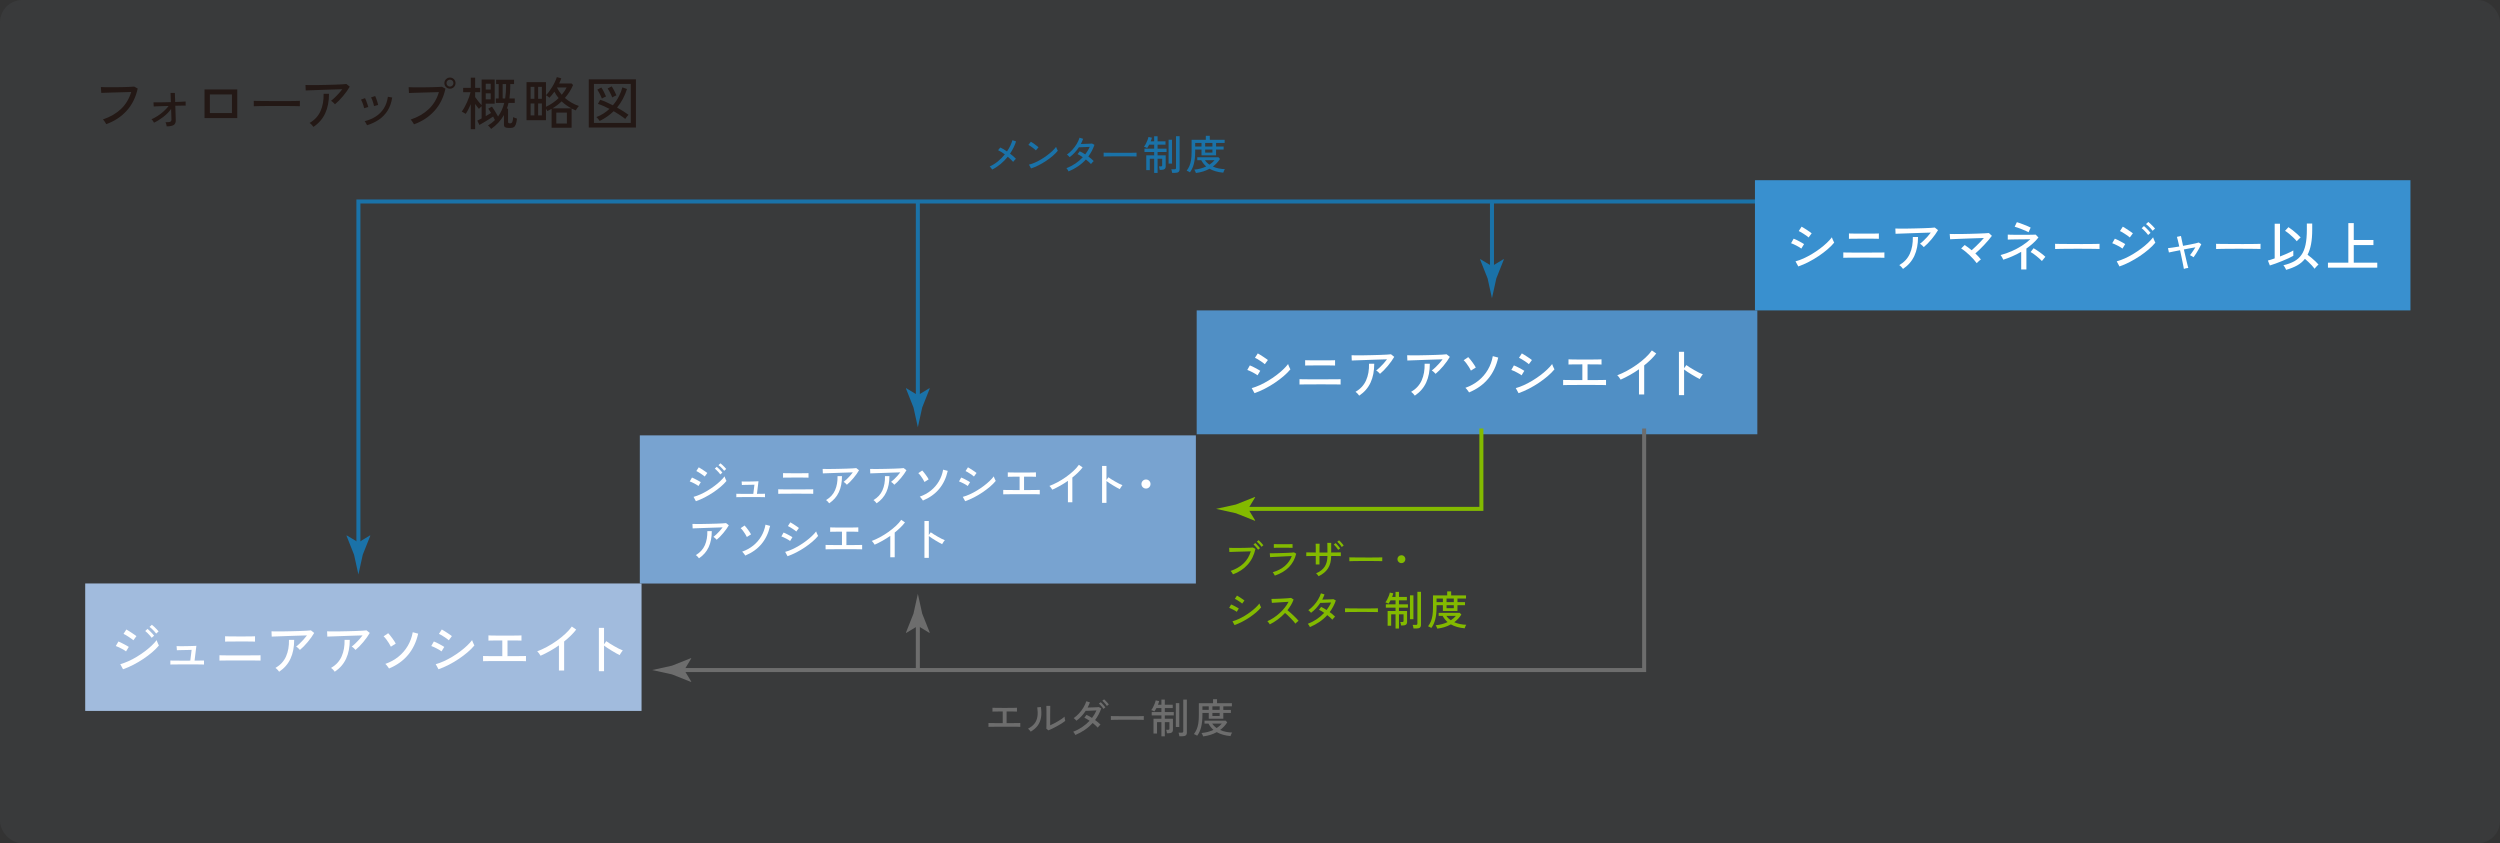 <?xml version="1.0" encoding="UTF-8"?>
<svg id="_レイヤー_1" data-name="レイヤー_1" xmlns="http://www.w3.org/2000/svg" width="1231.7" height="415.472" version="1.1" viewBox="0 0 1231.7 415.472">
  <rect x="0" y="0" width="1231.7" height="415.472" fill="#333333" stroke="none"/>
  <!-- Generator: Adobe Illustrator 29.7.1, SVG Export Plug-In . SVG Version: 2.1.1 Build 8)  -->
  <defs>
    <style>
      .st0 {
        fill: #78a3d0;
      }

      .st1 {
        stroke: #83ba00;
      }

      .st1, .st2, .st3 {
        fill: none;
        stroke-miterlimit: 10;
        stroke-width: 1.984px;
      }

      .st4 {
        fill: #231815;
      }

      .st5 {
        fill: #97a9c2;
        fill-opacity: .3;
        opacity: .2;
      }

      .st6 {
        fill: #fff;
      }

      .st7 {
        fill: #508fc5;
      }

      .st2 {
        stroke: #6d6d6d;
      }

      .st8 {
        fill: #6d6d6d;
      }

      .st9 {
        fill: #1a72a8;
      }

      .st3 {
        stroke: #1a72a8;
      }

      .st10 {
        fill: #a1bbdd;
      }

      .st11 {
        fill: #83ba00;
      }

      .st12 {
        fill: #3990cf;
      }
    </style>
  </defs>
  <rect class="st5" width="1231.7" height="415.472" rx="10.999" ry="10.999"/>
  <g>
    <line class="st3" x1="452.206" y1="99.268" x2="452.206" y2="197.569"/>
    <path class="st9" d="M452.206,194.72l5.719-3.479.13.195-3.704,9.326c-.715,3.249-1.429,6.498-2.145,9.748-.715-3.25-1.429-6.499-2.145-9.748l-3.704-9.326.098-.195,5.751,3.479Z"/>
  </g>
  <g>
    <line class="st2" x1="452.207" y1="330.114" x2="452.207" y2="305.507"/>
    <path class="st8" d="M452.207,308.356l-5.719,3.479-.13-.195,3.704-9.326c.715-3.25,1.429-6.499,2.145-9.748.715,3.249,1.429,6.498,2.145,9.748l3.704,9.326-.098.195-5.751-3.479Z"/>
  </g>
  <g>
    <line class="st3" x1="735.064" y1="99.268" x2="735.064" y2="133.983"/>
    <path class="st9" d="M735.064,131.134l5.719-3.479.129.195-3.704,9.326c-.715,3.249-1.429,6.499-2.145,9.748-.715-3.249-1.429-6.499-2.145-9.748l-3.704-9.326.098-.195,5.751,3.479Z"/>
  </g>
  <rect class="st10" x="41.977" y="287.457" width="274.102" height="62.796"/>
  <rect class="st0" x="315.229" y="214.499" width="273.955" height="72.993"/>
  <rect class="st7" x="589.582" y="152.929" width="276.223" height="61.023"/>
  <g>
    <polyline class="st3" points="879.871 99.268 176.579 99.268 176.579 270.101"/>
    <path class="st9" d="M176.579,267.252l5.719-3.479.129.195-3.704,9.326c-.715,3.25-1.429,6.499-2.145,9.748-.715-3.249-1.429-6.498-2.145-9.748l-3.704-9.326.098-.195,5.751,3.479Z"/>
  </g>
  <g>
    <polyline class="st1" points="729.848 211.117 729.848 250.715 612.087 250.715"/>
    <path class="st11" d="M614.937,250.715l3.479,5.719-.195.129-9.326-3.704c-3.249-.715-6.499-1.429-9.748-2.145,3.249-.715,6.498-1.43,9.748-2.145l9.326-3.704.195.098-3.479,5.751Z"/>
  </g>
  <g>
    <polyline class="st2" points="810.036 211.117 810.036 330.114 334.261 330.114"/>
    <path class="st8" d="M337.11,330.114l3.479,5.719-.195.129-9.326-3.704c-3.249-.715-6.498-1.429-9.748-2.145,3.249-.715,6.498-1.43,9.748-2.145l9.326-3.704.195.098-3.479,5.751Z"/>
  </g>
  <g>
    <path class="st6" d="M62.098,320.932c-.233-.198-.562-.423-.985-.675s-.887-.509-1.391-.77-.994-.5-1.472-.716c-.477-.216-.877-.378-1.201-.486l1.296-2.241c.36.145.778.333,1.256.567.477.234.963.481,1.458.742.495.261.958.513,1.391.756.432.243.765.445.999.607l-1.351,2.214ZM60.613,329.734l-1.351-2.511c1.296-.36,2.637-.851,4.023-1.472,1.386-.621,2.758-1.345,4.117-2.173,1.359-.828,2.659-1.705,3.901-2.632s2.367-1.867,3.375-2.822c1.008-.954,1.845-1.872,2.512-2.754.054.216.148.5.283.851s.283.698.445,1.04.288.594.378.756c-.9,1.098-2.007,2.21-3.321,3.334-1.313,1.125-2.758,2.214-4.333,3.267-1.575,1.053-3.213,2.021-4.914,2.902-1.701.882-3.406,1.62-5.116,2.214ZM65.716,315.451c-.18-.18-.486-.423-.918-.729s-.9-.625-1.404-.958-.985-.635-1.444-.905-.823-.459-1.094-.567l1.404-2.16c.324.18.72.418,1.188.715.468.297.949.607,1.444.932.495.324.954.634,1.377.931.423.297.742.527.958.688l-1.512,2.052ZM74.734,314.236c-.253-.36-.567-.751-.945-1.175-.378-.423-.766-.828-1.161-1.215-.396-.387-.756-.706-1.08-.958l1.134-1.053c.288.234.644.558,1.066.972s.837.837,1.242,1.269.716.801.932,1.107l-1.188,1.053ZM76.948,312.157c-.253-.36-.572-.747-.959-1.161s-.783-.814-1.188-1.202c-.405-.387-.779-.697-1.121-.931l1.134-1.053c.307.216.676.531,1.107.945.432.415.854.833,1.27,1.256.413.423.729.779.944,1.066l-1.188,1.08Z"/>
    <path class="st6" d="M83.932,327.412v-1.998c.145.018.455.032.932.041.477.009,1.044.014,1.701.014s1.346.004,2.065.013c.72.009,1.413.014,2.079.014h1.701l1.35-.027.648-5.292c-.54.018-1.171.036-1.891.054-.72.018-1.448.032-2.187.041-.738.009-1.391.023-1.957.041-.567.018-.978.036-1.229.054l-.136-2.052c.252.018.711.032,1.377.041.666.009,1.427.009,2.282,0,.854-.009,1.705-.022,2.551-.041.846-.018,1.594-.041,2.241-.067.648-.027,1.08-.049,1.296-.067l-.891,7.29c.702,0,1.386-.004,2.052-.014.666-.009,1.232-.018,1.701-.027.468-.009.765-.014.891-.014v1.998c-.162-.018-.553-.031-1.174-.041-.621-.009-1.355-.018-2.201-.027-.846-.009-1.691-.014-2.538-.014h-3.739c-.639,0-1.332.005-2.079.014-.747.009-1.463.013-2.146.013s-1.273.005-1.769.014c-.495.009-.806.023-.932.041Z"/>
    <path class="st6" d="M108.119,325.468v-2.646c.18.018.562.031,1.147.041s1.292.018,2.12.027c.827.009,1.691.014,2.592.014h6.615c.773,0,1.579-.004,2.416-.014.837-.009,1.634-.014,2.39-.014s1.404-.004,1.944-.013.882-.022,1.025-.041v2.646c-.144-.018-.477-.031-.999-.041-.521-.009-1.156-.014-1.903-.014s-1.534-.004-2.362-.014c-.828-.009-1.634-.013-2.416-.013h-3.956c-.792,0-1.651.004-2.578.013-.928.009-1.823.014-2.687.014s-1.603.005-2.214.014c-.612.009-.99.022-1.135.041ZM110.9,316.126v-2.646c.18.018.585.032,1.215.041.63.009,1.359.018,2.188.027.827.01,1.651.014,2.471.014h3.941c.711,0,1.422-.004,2.133-.014.711-.009,1.323-.018,1.836-.027.514-.009.833-.022.959-.041v2.646c-.162-.018-.49-.031-.985-.041-.495-.009-1.085-.018-1.769-.027-.685-.009-1.387-.014-2.106-.014h-3.401c-.612,0-1.265.005-1.958.014-.693.009-1.359.014-1.998.014s-1.188.004-1.646.013c-.459.009-.752.023-.878.041Z"/>
    <path class="st6" d="M147.774,320.203c-.198-.252-.486-.549-.864-.891-.378-.342-.721-.594-1.026-.756.54-.396,1.13-.9,1.769-1.512.639-.611,1.273-1.264,1.903-1.958.63-.692,1.188-1.372,1.675-2.038-.774.018-1.688.045-2.741.081-1.053.037-2.169.072-3.348.108-1.18.036-2.354.077-3.523.121-1.171.045-2.272.086-3.308.122-1.035.037-1.939.067-2.714.095-.773.027-1.35.05-1.728.067l-.108-2.592c.54.018,1.327.031,2.362.041s2.205.004,3.511-.014c1.305-.018,2.65-.045,4.036-.081,1.386-.036,2.718-.072,3.996-.108s2.407-.085,3.389-.148c.98-.063,1.696-.122,2.146-.176l1.593,1.269c-.378.666-.847,1.391-1.404,2.174-.558.783-1.16,1.562-1.809,2.335s-1.301,1.494-1.958,2.16c-.657.667-1.273,1.233-1.849,1.701ZM137.541,330.949c-.18-.27-.45-.599-.81-.986-.36-.387-.702-.679-1.026-.877,2.447-1.439,4.189-3.338,5.225-5.697,1.035-2.358,1.516-5.076,1.444-8.154h2.565c0,3.583-.604,6.674-1.81,9.275-1.206,2.601-3.069,4.748-5.589,6.439Z"/>
    <path class="st6" d="M175.166,320.203c-.198-.252-.486-.549-.864-.891-.378-.342-.721-.594-1.026-.756.54-.396,1.13-.9,1.769-1.512.639-.611,1.273-1.264,1.903-1.958.63-.692,1.188-1.372,1.675-2.038-.774.018-1.688.045-2.741.081-1.053.037-2.169.072-3.348.108-1.18.036-2.354.077-3.523.121-1.171.045-2.272.086-3.308.122-1.035.037-1.939.067-2.714.095-.773.027-1.35.05-1.728.067l-.108-2.592c.54.018,1.327.031,2.362.041s2.205.004,3.511-.014c1.305-.018,2.65-.045,4.036-.081,1.386-.036,2.718-.072,3.996-.108s2.407-.085,3.389-.148c.98-.063,1.696-.122,2.146-.176l1.593,1.269c-.378.666-.847,1.391-1.404,2.174-.558.783-1.16,1.562-1.809,2.335s-1.301,1.494-1.958,2.16c-.657.667-1.273,1.233-1.849,1.701ZM164.932,330.949c-.18-.27-.45-.599-.81-.986-.36-.387-.702-.679-1.026-.877,2.447-1.439,4.189-3.338,5.225-5.697,1.035-2.358,1.516-5.076,1.444-8.154h2.565c0,3.583-.604,6.674-1.81,9.275-1.206,2.601-3.069,4.748-5.589,6.439Z"/>
    <path class="st6" d="M192.578,318.61c-.234-.503-.559-1.084-.973-1.741-.414-.657-.851-1.292-1.31-1.903s-.896-1.098-1.31-1.458l2.269-1.539c.288.288.611.657.972,1.107.36.45.725.927,1.094,1.431s.702.985.999,1.444.518.842.661,1.147l-2.402,1.512ZM191.66,329.356c-.108-.18-.271-.418-.486-.715s-.445-.594-.688-.891-.455-.517-.635-.662c2.448-.864,4.604-2.052,6.467-3.564,1.863-1.512,3.393-3.289,4.59-5.333,1.197-2.042,2.012-4.279,2.443-6.709l2.673.702c-1.854,8.244-6.642,13.968-14.363,17.172Z"/>
    <path class="st6" d="M217.529,320.932c-.234-.198-.563-.423-.986-.675s-.887-.509-1.39-.77c-.505-.261-.995-.5-1.472-.716-.478-.216-.878-.378-1.202-.486l1.27-2.241c.359.126.783.307,1.269.54.486.234.977.486,1.472.756s.959.526,1.391.77c.432.243.765.445.999.607l-1.35,2.214ZM216.044,329.734l-1.377-2.511c1.296-.342,2.642-.833,4.036-1.472,1.395-.639,2.772-1.368,4.131-2.187,1.359-.819,2.655-1.691,3.889-2.619,1.232-.927,2.353-1.867,3.361-2.822,1.008-.954,1.845-1.872,2.511-2.754.054.216.153.5.297.851.145.351.297.693.459,1.026.162.333.288.581.378.743-.9,1.098-2.007,2.209-3.32,3.334-1.314,1.125-2.759,2.219-4.334,3.28-1.575,1.062-3.218,2.034-4.928,2.916-1.71.882-3.411,1.62-5.103,2.214ZM221.12,315.451c-.181-.18-.482-.423-.904-.729-.424-.306-.892-.625-1.404-.958s-.999-.635-1.458-.905-.823-.459-1.094-.567l1.404-2.16c.324.18.72.414,1.188.702.468.288.954.599,1.458.932.504.333.963.644,1.377.932s.729.522.945.702l-1.512,2.052Z"/>
    <path class="st6" d="M237.997,325.765v-2.565c.288.018.878.032,1.769.041.892.009,2.003.018,3.335.027,1.332.009,2.79.014,4.374.014v-7.749c-1.08,0-2.11.004-3.092.013-.981.009-1.805.019-2.471.027-.666.009-1.089.022-1.269.041v-2.565c.233.018.733.036,1.498.054.766.018,1.724.032,2.876.041,1.151.009,2.412.014,3.78.014,1.35,0,2.601-.004,3.753-.014,1.151-.009,2.114-.022,2.889-.041.773-.018,1.269-.036,1.485-.054v2.565c-.288-.036-1.058-.059-2.309-.068-1.252-.009-2.777-.013-4.577-.013v7.749c1.53,0,2.943-.004,4.239-.014,1.296-.009,2.376-.022,3.24-.041.864-.018,1.404-.027,1.62-.027v2.565c-.253-.036-.864-.058-1.836-.067-.973-.009-2.196-.014-3.672-.014h-8.506c-1.188,0-2.286.005-3.294.014-1.008.009-1.849.018-2.524.027-.675.009-1.111.023-1.31.041Z"/>
    <path class="st6" d="M275.373,330.355v-12.393c-1.476,1.026-2.983,1.971-4.522,2.835-1.539.864-3.047,1.62-4.522,2.268-.18-.306-.428-.679-.742-1.12-.315-.441-.626-.788-.932-1.04,1.512-.558,3.096-1.283,4.752-2.174,1.656-.891,3.271-1.894,4.847-3.01,1.575-1.116,3.011-2.277,4.307-3.483s2.349-2.394,3.159-3.564l2.159,1.512c-.773,1.008-1.669,2.007-2.687,2.997-1.017.99-2.102,1.944-3.253,2.862v14.31h-2.565Z"/>
    <path class="st6" d="M295.054,330.679v-21.33h2.538v8.1l1.106-1.566c.433.324.995.702,1.688,1.134.693.432,1.436.877,2.228,1.336s1.562.877,2.309,1.255c.747.378,1.391.667,1.931.864-.145.126-.324.342-.54.648-.216.306-.418.612-.607.918-.189.306-.329.549-.419.729-.485-.234-1.07-.544-1.755-.932-.684-.387-1.399-.805-2.146-1.255-.747-.45-1.453-.895-2.119-1.336-.666-.441-1.225-.833-1.674-1.174v12.609h-2.538Z"/>
  </g>
  <g>
    <path class="st4" d="M52.329,61.172c-.075-.168-.206-.406-.392-.714-.188-.309-.393-.616-.617-.924-.224-.309-.43-.537-.615-.687,3.584-1.213,6.547-2.926,8.89-5.138s4.027-5.008,5.054-8.386c-.821.019-1.791.047-2.912.084-1.119.037-2.281.069-3.485.098s-2.366.061-3.485.098c-1.121.038-2.11.07-2.969.099-.859.027-1.494.052-1.904.069l-.195-2.884c.484.038,1.156.061,2.016.07.858.01,1.834.014,2.926.014s2.213-.004,3.36-.014,2.259-.028,3.332-.057c1.073-.027,2.03-.064,2.87-.111s1.475-.089,1.904-.126l1.735.952c-.934,4.33-2.744,7.979-5.433,10.947-2.688,2.969-6.047,5.171-10.079,6.608Z"/>
    <path class="st4" d="M82.118,62.264c-.038-.299-.103-.644-.196-1.036-.094-.392-.215-.728-.363-1.008,1.193.019,1.982-.07,2.365-.266.383-.196.564-.574.547-1.135,0-.224-.02-.82-.057-1.792-.037-.97-.074-2.081-.111-3.332-1.027,1.419-2.301,2.717-3.822,3.893s-3.057,2.128-4.606,2.855c-.13-.279-.312-.588-.546-.924s-.472-.597-.714-.784c.97-.392,1.983-.928,3.038-1.609s2.059-1.451,3.01-2.311c.952-.858,1.754-1.726,2.408-2.604-1.176.019-2.296.047-3.359.084-1.064.037-1.956.07-2.675.098-.719.028-1.153.052-1.302.07l-.112-2.044c.411.019,1.06.023,1.946.014.887-.009,1.913-.023,3.08-.042,1.166-.019,2.348-.046,3.542-.084l-.168-4.536h2.128l.168,4.48c1.12-.037,2.143-.079,3.066-.126s1.619-.089,2.086-.126v2.044c-.168-.019-.733-.023-1.694-.014-.962.009-2.096.032-3.402.069.038,1.046.07,2.072.099,3.08.027,1.008.056,1.867.084,2.576.027.71.041,1.157.041,1.344.057,1.195-.279,2.021-1.008,2.479-.728.457-1.885.686-3.472.686Z"/>
    <path class="st4" d="M100.771,58.176v-14.112h16.129v14.112h-16.129ZM103.404,55.712h10.863v-9.185h-10.863v9.185Z"/>
    <path class="st4" d="M125.033,52.352v-1.876c0-.354-.01-.616-.027-.784.466.02,1.166.033,2.1.042.934.01,2.021.02,3.262.028,1.242.01,2.558.019,3.948.028s2.781.014,4.172.014,2.702-.004,3.935-.014c1.231-.01,2.314-.023,3.248-.042.933-.019,1.623-.037,2.072-.057v.616c0,.336-.006.714-.015,1.134-.01.42-.005.715.015.883-.58-.019-1.438-.038-2.576-.057-1.139-.019-2.441-.032-3.906-.042-1.466-.009-2.992-.014-4.578-.014s-3.137.005-4.648.014c-1.512.01-2.879.023-4.102.042s-2.189.047-2.898.084Z"/>
    <path class="st4" d="M165.037,51.373c-.205-.262-.504-.569-.896-.924-.392-.354-.746-.616-1.063-.784.56-.41,1.171-.934,1.834-1.568s1.32-1.312,1.974-2.03c.654-.718,1.232-1.423,1.736-2.113-.803.019-1.75.047-2.842.084s-2.25.074-3.473.111c-1.223.038-2.44.08-3.653.126-1.214.047-2.356.089-3.431.126-1.073.038-2.012.07-2.813.099-.803.027-1.399.052-1.792.069l-.111-2.688c.56.019,1.376.033,2.449.042,1.073.01,2.287.005,3.641-.014,1.353-.019,2.748-.047,4.186-.084,1.438-.038,2.818-.075,4.145-.112,1.324-.037,2.496-.089,3.514-.154s1.759-.126,2.226-.182l1.652,1.315c-.392.691-.878,1.442-1.456,2.254-.579.812-1.204,1.62-1.876,2.423-.673.803-1.349,1.549-2.03,2.239-.682.691-1.32,1.279-1.918,1.765ZM154.426,62.516c-.188-.28-.467-.621-.84-1.021-.375-.401-.729-.705-1.064-.91,2.538-1.493,4.344-3.463,5.418-5.908,1.072-2.445,1.572-5.264,1.498-8.456h2.66c0,3.715-.626,6.921-1.877,9.618-1.25,2.697-3.182,4.924-5.795,6.678Z"/>
    <path class="st4" d="M179.401,53.333c-.056-.393-.173-.863-.351-1.414-.177-.551-.373-1.087-.588-1.61-.215-.522-.415-.933-.602-1.231l1.988-.729c.168.299.354.724.561,1.274.205.551.405,1.11.602,1.68.195.569.34,1.041.434,1.414l-2.044.616ZM180.83,61.705c-.113-.262-.29-.611-.533-1.051-.242-.438-.467-.751-.672-.938,2.035-.504,3.859-1.27,5.475-2.296,1.614-1.026,2.939-2.348,3.977-3.962,1.035-1.614,1.712-3.542,2.029-5.782l2.128.364c-.392,2.576-1.167,4.76-2.323,6.552-1.158,1.792-2.596,3.262-4.312,4.41-1.718,1.147-3.641,2.049-5.768,2.702ZM184.273,52.268c-.057-.392-.168-.863-.336-1.414-.168-.55-.35-1.092-.546-1.624-.196-.531-.388-.947-.574-1.246l2.017-.672c.168.299.35.729.545,1.288.197.561.383,1.125.561,1.694s.303,1.041.378,1.414l-2.044.56Z"/>
    <path class="st4" d="M203.957,61.256c-.074-.168-.21-.406-.406-.714-.195-.309-.405-.62-.629-.938-.225-.317-.42-.55-.588-.7,3.584-1.213,6.547-2.926,8.889-5.138,2.343-2.212,4.019-5.007,5.027-8.386-.822.019-1.789.047-2.898.084-1.111.037-2.268.07-3.473.098-1.203.028-2.371.062-3.5.099s-2.123.069-2.981.098-1.493.052-1.904.07l-.168-2.885c.485.038,1.157.062,2.017.07.857.01,1.834.014,2.926.014s2.212-.004,3.359-.014c1.148-.009,2.259-.028,3.332-.056,1.073-.028,2.03-.061,2.87-.099.841-.037,1.475-.074,1.904-.111l1.735.924c-.934,4.35-2.748,8.008-5.445,10.976-2.697,2.969-6.053,5.171-10.066,6.608ZM221.682,43.701c-.747,0-1.391-.271-1.932-.812-.543-.541-.812-1.186-.812-1.932,0-.766.27-1.414.812-1.946.541-.532,1.185-.798,1.932-.798.765,0,1.414.266,1.945.798.532.532.799,1.181.799,1.946,0,.746-.267,1.391-.799,1.932-.531.542-1.181.812-1.945.812ZM221.682,42.665c.484,0,.891-.168,1.218-.504.326-.336.489-.737.489-1.204,0-.485-.163-.892-.489-1.218s-.733-.49-1.218-.49c-.467,0-.868.163-1.205.49-.336.326-.504.732-.504,1.218,0,.467.168.868.504,1.204.337.336.738.504,1.205.504Z"/>
    <path class="st4" d="M231.941,63.636v-12.32c-.375.896-.775,1.76-1.205,2.591-.43.83-.858,1.563-1.287,2.197-.131-.093-.327-.214-.588-.363-.262-.149-.519-.299-.771-.448s-.453-.252-.603-.309c.448-.578.896-1.273,1.344-2.086.449-.812.873-1.666,1.274-2.562.401-.896.751-1.773,1.05-2.632s.523-1.614.672-2.269h-3.64v-2.128h3.753v-5.04h2.155v5.04h2.492v2.128h-2.492v2.38c.392.579.886,1.246,1.483,2.002.598.757,1.167,1.405,1.709,1.946v-12.572h6.439v11.872h-4.424v6.16c.504-.298.984-.583,1.441-.854.458-.271.854-.509,1.19-.714-.243-.393-.48-.771-.714-1.135-.233-.363-.453-.695-.658-.994l1.82-1.008c.484.691.998,1.475,1.54,2.353.541.877,1.026,1.718,1.456,2.52.709-.97,1.316-2.011,1.82-3.122.504-1.11.914-2.3,1.231-3.569h-4.144v-2.185h1.399v-7.084h-1.26v-2.156h8.849v2.156h-1.877v1.008c0,2.203-.14,4.229-.42,6.076h2.633v2.185h-3.08c-.112.485-.234.966-.365,1.441-.13.477-.279.929-.447,1.358h.588v6.607c0,.448.309.673.924.673.336,0,.606-.07.812-.211.205-.14.368-.429.49-.867.121-.438.219-1.106.293-2.002.205.131.5.261.883.392s.714.243.994.336c-.131,1.195-.318,2.128-.561,2.8s-.564,1.139-.966,1.4c-.401.261-.91.392-1.526.392h-1.119c-.766,0-1.33-.116-1.694-.35s-.546-.668-.546-1.302v-4.704c-.784,1.382-1.704,2.637-2.758,3.766-1.055,1.13-2.245,2.16-3.57,3.094-.057-.111-.182-.284-.378-.518s-.401-.467-.616-.7-.396-.396-.546-.49c1.288-.783,2.427-1.67,3.416-2.659-.131-.262-.271-.542-.42-.841-.149-.298-.308-.597-.476-.896-.543.373-1.229.821-2.059,1.344-.831.522-1.666,1.036-2.506,1.54s-1.568.924-2.184,1.26l-1.037-2.155c.262-.112.579-.262.953-.448.373-.187.765-.393,1.176-.616v-5.992c-.243.206-.495.435-.756.687-.262.252-.449.452-.561.602-.279-.317-.584-.686-.91-1.105s-.648-.863-.966-1.33v12.432h-2.155ZM239.305,44.121h2.464v-2.856h-2.464v2.856ZM239.305,48.936h2.464v-2.939h-2.464v2.939ZM247.648,48.516h1.232c.148-.933.262-1.908.336-2.926s.111-2.067.111-3.15v-1.008h-1.68v7.084Z"/>
    <path class="st4" d="M271.762,62.936v-9.296c-.672.393-1.371.756-2.1,1.092-.057-.148-.145-.326-.266-.531-.122-.206-.258-.411-.406-.616v5.628h-9.576v-18.76h9.576v6.439c.484-.448.994-1.031,1.525-1.75.532-.718,1.055-1.502,1.568-2.352s.966-1.694,1.357-2.534c.393-.84.691-1.596.896-2.268l2.184.588c-.131.41-.284.83-.461,1.26-.178.43-.369.858-.574,1.288h6.104l.756.756c-1.008,2.352-2.352,4.479-4.031,6.384.988.859,2.071,1.629,3.248,2.311,1.176.682,2.389,1.228,3.64,1.638-.149.149-.327.364-.532.644-.205.28-.402.561-.588.84-.188.28-.327.514-.42.7-.355-.148-.7-.303-1.036-.462-.336-.158-.672-.322-1.008-.49v9.492h-9.856ZM261.43,48.684h1.848v-5.88h-1.848v5.88ZM261.43,56.86h1.848v-5.88h-1.848v5.88ZM265.126,48.684h1.849v-5.88h-1.849v5.88ZM265.126,56.86h1.849v-5.88h-1.849v5.88ZM268.99,52.604c2.296-1.045,4.377-2.473,6.244-4.284-.822-.97-1.521-2.016-2.101-3.136-.411.579-.821,1.12-1.231,1.624-.411.504-.812.952-1.205,1.344-.168-.168-.438-.392-.812-.672-.374-.279-.672-.466-.896-.56v5.684ZM272.21,53.36h9.269c-.859-.466-1.69-.979-2.492-1.54-.803-.56-1.559-1.185-2.269-1.876-1.362,1.308-2.865,2.446-4.508,3.416ZM274.086,60.865h5.208v-5.404h-5.208v5.404ZM276.773,46.696c.486-.597.929-1.194,1.33-1.792.401-.597.752-1.203,1.051-1.819h-4.732c.28.635.621,1.256,1.021,1.861.402.607.845,1.19,1.33,1.75Z"/>
    <path class="st4" d="M290.074,62.825v-23.744h23.24v23.744h-23.24ZM292.623,60.556h18.143v-19.208h-18.143v19.208ZM295.45,59.604c-.075-.148-.22-.354-.435-.615-.214-.262-.434-.522-.657-.784s-.401-.438-.532-.532c1.25-.467,2.412-1.045,3.486-1.736,1.073-.69,2.058-1.456,2.953-2.296-1.025-.541-2.034-1.026-3.023-1.456-.989-.429-1.876-.765-2.66-1.008l1.12-2.016c.934.299,1.937.686,3.011,1.162,1.072.476,2.15.993,3.233,1.554,1.231-1.438,2.24-2.936,3.024-4.494.783-1.559,1.334-3,1.652-4.326l2.295.784c-.541,1.699-1.218,3.318-2.029,4.858-.812,1.54-1.77,2.973-2.87,4.298,1.082.598,2.104,1.204,3.065,1.819.961.616,1.815,1.195,2.562,1.736-.243.224-.532.556-.868.994s-.579.789-.728,1.05c-.766-.616-1.643-1.25-2.633-1.904-.989-.652-2.016-1.288-3.08-1.903-1.941,1.903-4.237,3.51-6.888,4.815ZM296.543,48.573c-.15-.411-.355-.896-.617-1.456-.262-.561-.541-1.106-.84-1.639s-.569-.975-.812-1.33l1.987-1.036c.411.579.831,1.298,1.261,2.156.429.859.784,1.615,1.063,2.269-.262.094-.615.252-1.063.476s-.774.411-.979.561ZM301.639,48.012c-.15-.41-.355-.896-.616-1.456-.262-.56-.542-1.105-.841-1.638s-.568-.976-.812-1.33l1.988-1.036c.41.579.835,1.298,1.274,2.156.438.858.797,1.614,1.078,2.268-.262.094-.621.252-1.078.477-.458.224-.789.41-.994.56Z"/>
  </g>
  <g>
    <path class="st6" d="M619.558,184.912c-.234-.198-.563-.423-.986-.675s-.887-.509-1.39-.77c-.505-.261-.995-.5-1.472-.716-.478-.216-.878-.378-1.202-.486l1.27-2.241c.359.127.783.307,1.269.54.486.234.977.486,1.472.757.495.27.959.526,1.391.77.432.242.765.445.999.607l-1.35,2.214ZM618.073,193.714l-1.377-2.511c1.296-.342,2.642-.833,4.036-1.472s2.772-1.368,4.131-2.188c1.359-.818,2.655-1.691,3.889-2.618,1.232-.928,2.353-1.867,3.361-2.822,1.008-.953,1.845-1.871,2.511-2.754.054.216.153.5.297.851.145.352.297.693.459,1.026s.288.58.378.742c-.9,1.099-2.007,2.21-3.32,3.335-1.314,1.125-2.759,2.219-4.334,3.28-1.575,1.062-3.218,2.034-4.928,2.916s-3.411,1.62-5.103,2.214ZM623.149,179.431c-.181-.18-.482-.423-.904-.729-.424-.307-.892-.626-1.404-.959s-.999-.635-1.458-.904c-.459-.271-.823-.459-1.094-.567l1.404-2.159c.324.18.72.414,1.188.701.468.288.954.599,1.458.932.504.334.963.644,1.377.932s.729.522.945.702l-1.512,2.052Z"/>
    <path class="st6" d="M640.24,189.448v-2.646c.18.019.562.031,1.147.041.585.009,1.292.018,2.12.026.827.01,1.691.014,2.592.014h6.615c.773,0,1.579-.004,2.416-.014.837-.009,1.634-.014,2.39-.014s1.404-.004,1.944-.013c.54-.01.882-.022,1.025-.041v2.646c-.144-.019-.477-.031-.999-.041-.521-.009-1.156-.014-1.903-.014s-1.534-.004-2.362-.014c-.828-.009-1.634-.013-2.416-.013h-3.956c-.792,0-1.651.004-2.578.013-.928.01-1.823.014-2.687.014s-1.603.005-2.214.014c-.612.01-.99.022-1.135.041ZM643.021,180.105v-2.646c.18.018.585.031,1.215.04.63.01,1.359.019,2.188.027.827.01,1.651.014,2.471.014h3.941c.711,0,1.422-.004,2.133-.014.711-.009,1.323-.018,1.836-.027.514-.009.833-.022.959-.04v2.646c-.162-.018-.49-.031-.985-.04s-1.085-.018-1.769-.027c-.685-.009-1.387-.014-2.106-.014h-3.401c-.612,0-1.265.005-1.958.014-.693.01-1.359.014-1.998.014s-1.188.005-1.646.014-.752.022-.878.04Z"/>
    <path class="st6" d="M679.895,184.183c-.198-.252-.486-.549-.864-.891s-.721-.594-1.026-.756c.54-.396,1.13-.9,1.769-1.513.639-.611,1.273-1.264,1.903-1.957.63-.692,1.188-1.372,1.675-2.038-.774.018-1.688.045-2.741.08-1.053.037-2.169.072-3.348.108-1.18.036-2.354.077-3.523.121-1.171.046-2.272.086-3.308.122s-1.939.067-2.714.095c-.773.026-1.35.05-1.728.067l-.108-2.592c.54.018,1.327.031,2.362.04,1.035.01,2.205.005,3.511-.014,1.305-.018,2.65-.045,4.036-.081,1.386-.035,2.718-.071,3.996-.107s2.407-.086,3.389-.148c.98-.063,1.696-.122,2.146-.176l1.593,1.269c-.378.666-.847,1.391-1.404,2.174s-1.16,1.562-1.809,2.336c-.648.773-1.301,1.494-1.958,2.159-.657.667-1.273,1.233-1.849,1.701ZM669.662,194.929c-.18-.27-.45-.599-.81-.985-.36-.387-.702-.68-1.026-.878,2.447-1.439,4.189-3.338,5.225-5.696s1.516-5.076,1.444-8.154h2.565c0,3.582-.604,6.674-1.81,9.274-1.206,2.602-3.069,4.748-5.589,6.439Z"/>
    <path class="st6" d="M707.287,184.183c-.198-.252-.486-.549-.864-.891s-.721-.594-1.026-.756c.54-.396,1.13-.9,1.769-1.513.639-.611,1.273-1.264,1.903-1.957.63-.692,1.188-1.372,1.675-2.038-.774.018-1.688.045-2.741.08-1.053.037-2.169.072-3.348.108-1.18.036-2.354.077-3.523.121-1.171.046-2.272.086-3.308.122s-1.939.067-2.714.095c-.773.026-1.35.05-1.728.067l-.108-2.592c.54.018,1.327.031,2.362.04,1.035.01,2.205.005,3.511-.014,1.305-.018,2.65-.045,4.036-.081,1.386-.035,2.718-.071,3.996-.107s2.407-.086,3.389-.148c.98-.063,1.696-.122,2.146-.176l1.593,1.269c-.378.666-.847,1.391-1.404,2.174s-1.16,1.562-1.809,2.336c-.648.773-1.301,1.494-1.958,2.159-.657.667-1.273,1.233-1.849,1.701ZM697.054,194.929c-.18-.27-.45-.599-.81-.985-.36-.387-.702-.68-1.026-.878,2.447-1.439,4.189-3.338,5.225-5.696s1.516-5.076,1.444-8.154h2.565c0,3.582-.604,6.674-1.81,9.274-1.206,2.602-3.069,4.748-5.589,6.439Z"/>
    <path class="st6" d="M724.699,182.59c-.234-.504-.559-1.084-.973-1.741s-.851-1.292-1.31-1.903c-.459-.612-.896-1.099-1.31-1.458l2.269-1.539c.288.288.611.657.972,1.106.36.45.725.928,1.094,1.432s.702.985.999,1.444.518.842.661,1.147l-2.402,1.512ZM723.781,193.336c-.108-.18-.271-.419-.486-.716s-.445-.594-.688-.891-.455-.518-.635-.662c2.448-.863,4.604-2.052,6.467-3.563s3.393-3.289,4.59-5.333c1.197-2.042,2.012-4.279,2.443-6.709l2.673.702c-1.854,8.244-6.642,13.968-14.363,17.172Z"/>
    <path class="st6" d="M749.65,184.912c-.234-.198-.563-.423-.986-.675s-.887-.509-1.39-.77c-.505-.261-.995-.5-1.472-.716-.478-.216-.878-.378-1.202-.486l1.27-2.241c.359.127.783.307,1.269.54.486.234.977.486,1.472.757.495.27.959.526,1.391.77.432.242.765.445.999.607l-1.35,2.214ZM748.165,193.714l-1.377-2.511c1.296-.342,2.642-.833,4.036-1.472s2.772-1.368,4.131-2.188c1.359-.818,2.655-1.691,3.889-2.618,1.232-.928,2.353-1.867,3.361-2.822,1.008-.953,1.845-1.871,2.511-2.754.054.216.153.5.297.851.145.352.297.693.459,1.026s.288.58.378.742c-.9,1.099-2.007,2.21-3.32,3.335-1.314,1.125-2.759,2.219-4.334,3.28-1.575,1.062-3.218,2.034-4.928,2.916s-3.411,1.62-5.103,2.214ZM753.241,179.431c-.181-.18-.482-.423-.904-.729-.424-.307-.892-.626-1.404-.959s-.999-.635-1.458-.904c-.459-.271-.823-.459-1.094-.567l1.404-2.159c.324.18.72.414,1.188.701.468.288.954.599,1.458.932.504.334.963.644,1.377.932s.729.522.945.702l-1.512,2.052Z"/>
    <path class="st6" d="M770.118,189.745v-2.565c.288.019.878.032,1.769.041.892.009,2.003.018,3.335.026,1.332.01,2.79.014,4.374.014v-7.749c-1.08,0-2.11.005-3.092.014s-1.805.019-2.471.027-1.089.022-1.269.04v-2.564c.233.018.733.036,1.498.054.766.018,1.724.031,2.876.04,1.151.01,2.412.014,3.78.014,1.35,0,2.601-.004,3.753-.014,1.151-.009,2.114-.022,2.889-.04.773-.018,1.269-.036,1.485-.054v2.564c-.288-.036-1.058-.059-2.309-.067-1.252-.009-2.777-.014-4.577-.014v7.749c1.53,0,2.943-.004,4.239-.014,1.296-.009,2.376-.022,3.24-.04s1.404-.027,1.62-.027v2.565c-.253-.036-.864-.059-1.836-.067-.973-.009-2.196-.014-3.672-.014h-8.506c-1.188,0-2.286.005-3.294.014s-1.849.018-2.524.026c-.675.01-1.111.023-1.31.041Z"/>
    <path class="st6" d="M807.494,194.335v-12.394c-1.476,1.026-2.983,1.972-4.522,2.835-1.539.864-3.047,1.62-4.522,2.269-.18-.306-.428-.68-.742-1.12-.315-.441-.626-.788-.932-1.04,1.512-.558,3.096-1.282,4.752-2.174,1.656-.891,3.271-1.894,4.847-3.01s3.011-2.277,4.307-3.483,2.349-2.394,3.159-3.563l2.159,1.512c-.773,1.008-1.669,2.007-2.687,2.997-1.017.99-2.102,1.943-3.253,2.861v14.311h-2.565Z"/>
    <path class="st6" d="M827.175,194.659v-21.33h2.538v8.1l1.106-1.565c.433.323.995.701,1.688,1.134.693.432,1.436.877,2.228,1.336s1.562.878,2.309,1.256,1.391.666,1.931.864c-.145.126-.324.342-.54.647-.216.307-.418.612-.607.918-.189.307-.329.55-.419.729-.485-.234-1.07-.544-1.755-.932-.684-.387-1.399-.806-2.146-1.256-.747-.449-1.453-.895-2.119-1.336s-1.225-.833-1.674-1.175v12.609h-2.538Z"/>
  </g>
  <g>
    <path class="st9" d="M488.827,83.537c-.08-.133-.193-.296-.341-.49-.146-.193-.3-.387-.46-.58-.159-.193-.307-.336-.439-.43,1.453-.667,2.812-1.517,4.08-2.55,1.267-1.033,2.399-2.177,3.399-3.43-.6-.44-1.189-.843-1.77-1.21-.58-.366-1.104-.65-1.57-.85l1.101-1.32c.493.213,1.022.49,1.59.83.566.34,1.137.71,1.71,1.11,1.24-1.813,2.133-3.66,2.68-5.54l1.78.6c-.334,1.04-.75,2.067-1.25,3.08s-1.07,1.993-1.71,2.94c.573.44,1.113.877,1.62,1.31.506.434.933.843,1.279,1.23-.119.107-.273.257-.46.45s-.363.39-.529.59c-.167.2-.297.36-.391.48-.307-.373-.689-.78-1.149-1.22s-.957-.88-1.49-1.32c-1.04,1.293-2.207,2.483-3.5,3.57-1.294,1.087-2.687,2.003-4.18,2.75Z"/>
    <path class="st9" d="M510.358,74.097c-.146-.16-.377-.37-.689-.63-.313-.26-.657-.526-1.03-.8-.374-.273-.737-.527-1.09-.76-.354-.233-.65-.403-.891-.51l1.24-1.56c.24.133.536.32.89.56.354.24.717.493,1.091.76.373.267.72.527,1.04.78.319.253.566.46.739.62l-1.3,1.54ZM507.978,82.977l-1.04-1.86c.946-.227,1.94-.57,2.98-1.03,1.039-.46,2.069-.997,3.09-1.61,1.02-.613,1.996-1.27,2.93-1.97s1.776-1.403,2.53-2.11c.753-.707,1.37-1.387,1.85-2.04.04.147.113.35.22.61.107.26.221.514.341.76.119.247.213.43.279.55-.64.8-1.453,1.627-2.439,2.48-.987.854-2.073,1.677-3.261,2.47-1.187.793-2.42,1.517-3.699,2.17-1.28.653-2.54,1.18-3.78,1.58Z"/>
    <path class="st9" d="M526.452,84.458c-.106-.254-.27-.55-.489-.89-.221-.34-.404-.577-.551-.71,1.547-.587,3.007-1.34,4.38-2.26,1.374-.92,2.601-1.966,3.681-3.14-.44-.307-.88-.593-1.32-.86-.439-.267-.86-.486-1.26-.66l1.06-1.4c.427.187.87.41,1.33.67.46.26.923.543,1.391.85.439-.586.846-1.187,1.22-1.8.373-.613.7-1.247.979-1.9-.427.013-.899.033-1.42.06-.52.027-1.036.05-1.55.07s-.979.037-1.4.05c-.42.014-.736.02-.949.02-.601.92-1.284,1.793-2.051,2.62-.767.827-1.603,1.58-2.51,2.26-.093-.12-.224-.267-.39-.44-.167-.173-.337-.34-.51-.5-.174-.16-.32-.273-.44-.34.946-.667,1.833-1.45,2.66-2.35.826-.9,1.547-1.863,2.16-2.89s1.08-2.053,1.399-3.08l1.761.56c-.308.867-.681,1.713-1.12,2.54.439-.013.927-.027,1.46-.04s1.062-.03,1.59-.05c.526-.02,1.007-.04,1.439-.06.434-.02.777-.043,1.03-.07l1.181.64c-.36,1.067-.797,2.077-1.311,3.03-.514.954-1.083,1.857-1.71,2.71.533.387,1.03.773,1.49,1.16s.85.753,1.17,1.1c-.12.08-.271.217-.45.41-.18.194-.354.387-.52.58-.167.193-.29.357-.37.49-.334-.347-.714-.717-1.141-1.11-.427-.393-.887-.776-1.38-1.15-1.133,1.253-2.42,2.37-3.859,3.35-1.44.98-3,1.823-4.681,2.53Z"/>
    <path class="st9" d="M543.741,77.117v-1.34c0-.253-.007-.44-.021-.56.333.014.833.023,1.5.03.667.007,1.443.014,2.33.02.887.007,1.826.014,2.82.02.993.007,1.986.01,2.979.01s1.931-.003,2.811-.01c.88-.006,1.652-.017,2.319-.03s1.16-.026,1.48-.04v.44c0,.24-.004.51-.01.81-.007.3-.004.51.01.63-.413-.013-1.027-.026-1.84-.04-.813-.013-1.744-.023-2.79-.03-1.047-.007-2.137-.01-3.271-.01s-2.239.003-3.319.01-2.058.017-2.931.03c-.873.014-1.563.034-2.069.06Z"/>
    <path class="st9" d="M568.637,85.197v-7h-2.16v5.62h-1.74v-7.28h3.9v-1.64h-4.78v-1.64h4.78v-1.98h-2.46c-.36.693-.693,1.247-1,1.66-.107-.053-.261-.127-.46-.22-.2-.093-.4-.183-.601-.27-.2-.086-.366-.143-.5-.17.293-.347.59-.807.891-1.38.3-.573.569-1.167.81-1.78.24-.613.406-1.16.5-1.64l1.7.36c-.054.267-.134.553-.24.86-.106.307-.22.613-.34.92h1.7v-2.5h1.68v2.5h3.9v1.66h-3.9v1.98h4.42v1.64h-4.42v1.64h4v5.4c0,.613-.177,1.057-.53,1.33-.354.273-.87.41-1.55.41h-.88c-.026-.227-.077-.523-.15-.89-.073-.366-.149-.636-.229-.81h1c.4,0,.6-.2.6-.6v-3.18h-2.26v7h-1.68ZM575.736,80.597v-11.76h1.7v11.76h-1.7ZM577.476,85.157c-.014-.24-.063-.543-.15-.91s-.17-.65-.25-.85h1.54c.28,0,.48-.05.601-.15.12-.1.18-.276.18-.53v-15.62h1.78v16.22c0,.64-.177,1.106-.53,1.4-.354.293-.89.44-1.61.44h-1.56Z"/>
    <path class="st9" d="M586.261,84.897c-.227-.147-.493-.297-.8-.45s-.573-.277-.8-.37c.547-.72,1-1.503,1.36-2.35.359-.846.626-1.826.8-2.94.173-1.113.26-2.43.26-3.95v-5.96h7v-1.98h1.96v1.98h7.32v1.54h-4.221v1.76h3.721v1.5h-3.721v2.86h-7.18v-2.86h-3.12v1.08c0,2.28-.217,4.263-.649,5.95-.434,1.687-1.077,3.083-1.931,4.19ZM589.201,85.237c-.027-.12-.087-.287-.18-.5-.094-.213-.197-.43-.311-.65-.113-.22-.217-.39-.31-.51,1.12-.106,2.17-.293,3.149-.56.98-.267,1.891-.6,2.73-1-1.014-.88-1.827-1.906-2.44-3.08h-1.96v-1.46h10.42l.76.84c-.479.747-1.013,1.433-1.6,2.06s-1.22,1.193-1.9,1.7c.921.414,1.891.72,2.91.92,1.021.2,2.017.313,2.99.34-.066.08-.157.24-.27.48-.114.24-.221.48-.32.72-.1.24-.163.42-.19.54-1.359-.12-2.604-.343-3.729-.67-1.127-.327-2.144-.75-3.05-1.27-1.947,1.093-4.181,1.793-6.7,2.1ZM588.841,72.177h3.12v-1.76h-3.12v1.76ZM595.861,81.117c.479-.307.93-.643,1.35-1.01s.811-.757,1.17-1.17h-4.72c.573.853,1.307,1.58,2.2,2.18ZM593.761,72.177h3.58v-1.76h-3.58v1.76ZM593.761,75.177h3.58v-1.5h-3.58v1.5Z"/>
  </g>
  <g>
    <path class="st8" d="M487.007,358.112v-1.9c.213.014.65.023,1.31.03.66.007,1.483.013,2.471.02.986.007,2.066.01,3.239.01v-5.74c-.8,0-1.563.003-2.29.01-.727.007-1.337.014-1.829.02-.494.007-.808.017-.94.03v-1.9c.173.014.543.027,1.11.04.566.014,1.276.023,2.13.03.853.007,1.786.01,2.8.01,1,0,1.927-.003,2.78-.01.853-.007,1.566-.017,2.14-.03.573-.013.94-.026,1.1-.04v1.9c-.213-.026-.783-.043-1.71-.05-.927-.006-2.057-.01-3.39-.01v5.74c1.133,0,2.18-.003,3.14-.01s1.761-.017,2.4-.03c.64-.013,1.04-.02,1.2-.02v1.9c-.188-.026-.641-.043-1.36-.05-.72-.006-1.627-.01-2.72-.01h-6.3c-.88,0-1.693.004-2.44.01-.747.007-1.37.013-1.87.02s-.823.017-.97.03Z"/>
    <path class="st8" d="M507.816,360.473c-.08-.133-.2-.293-.359-.48-.16-.187-.33-.37-.511-.55-.18-.18-.337-.323-.47-.43,1.467-.773,2.566-1.66,3.3-2.66s1.187-2.15,1.36-3.45c.173-1.3.14-2.77-.101-4.41l1.801-.16c.279,1.88.303,3.57.069,5.07s-.763,2.83-1.59,3.99c-.827,1.16-1.993,2.187-3.5,3.08ZM516.536,359.833l-1.02-.82c.013-.187.023-.51.03-.97.006-.46.013-.993.02-1.6.007-.606.01-1.236.01-1.89v-1.82c0-.946-.003-1.88-.01-2.8s-.023-1.646-.05-2.18h1.94c-.014.253-.023.664-.03,1.23-.007.567-.014,1.18-.021,1.84-.007.66-.01,1.27-.01,1.83v4.7c.561-.253,1.187-.56,1.88-.92.693-.36,1.38-.74,2.061-1.14.68-.4,1.3-.793,1.859-1.18.561-.386.993-.727,1.301-1.02,0,.174.02.407.06.7.04.293.09.57.15.83.06.26.103.443.13.55-.44.374-1.018.784-1.73,1.23-.713.447-1.474.894-2.28,1.34s-1.59.853-2.35,1.22c-.76.367-1.407.657-1.94.87Z"/>
    <path class="st8" d="M529.808,362.112c-.12-.253-.29-.55-.51-.89-.221-.34-.403-.577-.55-.71,1.546-.587,3.006-1.343,4.38-2.27,1.373-.927,2.606-1.97,3.699-3.13-.453-.306-.899-.593-1.34-.86-.439-.267-.854-.486-1.239-.66l1.039-1.4c.427.187.87.41,1.33.67.46.26.924.543,1.391.85.906-1.173,1.64-2.406,2.2-3.7-.428.013-.9.033-1.421.06-.52.027-1.036.05-1.55.07-.513.02-.977.037-1.39.05-.413.014-.733.02-.96.02-.601.92-1.28,1.793-2.04,2.62s-1.594,1.58-2.5,2.26c-.107-.12-.243-.267-.41-.44-.167-.173-.337-.34-.51-.5-.174-.16-.32-.273-.44-.34.947-.667,1.833-1.453,2.66-2.36s1.547-1.873,2.16-2.9c.613-1.026,1.08-2.046,1.4-3.06l1.779.56c-.16.427-.333.85-.52,1.27-.188.42-.387.844-.601,1.27.44-.013.927-.026,1.46-.04.533-.013,1.063-.03,1.591-.05.526-.02,1.006-.04,1.439-.06s.776-.043,1.03-.07l1.18.64c-.733,2.12-1.747,4.033-3.04,5.74.533.387,1.03.773,1.49,1.16s.856.747,1.19,1.08c-.12.093-.273.233-.46.42-.188.187-.36.38-.521.58-.16.2-.287.367-.38.5-.32-.347-.697-.717-1.13-1.11-.434-.393-.897-.783-1.391-1.17-1.133,1.267-2.416,2.39-3.85,3.37s-2.99,1.823-4.67,2.53ZM543.629,349.252c-.16-.28-.37-.583-.63-.91-.261-.326-.53-.64-.811-.94-.28-.3-.54-.55-.78-.75l.9-.7c.213.173.467.423.76.75s.583.657.87.99c.287.333.503.614.65.84l-.96.72ZM545.348,347.813c-.174-.28-.394-.58-.66-.9-.267-.32-.54-.63-.82-.93-.279-.3-.54-.543-.779-.73l.88-.7c.213.174.47.417.77.73.3.313.597.633.891.96.293.327.513.603.659.83l-.939.74Z"/>
    <path class="st8" d="M547.309,354.692v-1.34c0-.253-.007-.44-.021-.56.333.014.833.023,1.5.03.667.007,1.443.014,2.33.02.887.007,1.826.014,2.82.02.993.007,1.986.01,2.979.01s1.931-.003,2.811-.01c.88-.006,1.652-.017,2.319-.03s1.16-.026,1.48-.04v.44c0,.24-.004.51-.01.81-.007.3-.004.51.01.63-.413-.013-1.027-.026-1.84-.04-.813-.013-1.744-.023-2.79-.03-1.047-.007-2.137-.01-3.271-.01s-2.239.003-3.319.01-2.058.017-2.931.03c-.873.014-1.563.034-2.069.06Z"/>
    <path class="st8" d="M572.205,362.772v-7h-2.16v5.62h-1.74v-7.28h3.9v-1.64h-4.78v-1.64h4.78v-1.98h-2.46c-.36.693-.693,1.247-1,1.66-.107-.053-.261-.127-.46-.22-.2-.093-.4-.183-.601-.27-.2-.086-.366-.143-.5-.17.293-.347.59-.807.891-1.38.3-.573.569-1.167.81-1.78.24-.613.406-1.16.5-1.64l1.7.36c-.054.267-.134.553-.24.86-.106.307-.22.613-.34.92h1.7v-2.5h1.68v2.5h3.9v1.66h-3.9v1.98h4.42v1.64h-4.42v1.64h4v5.4c0,.613-.177,1.057-.53,1.33-.354.273-.87.41-1.55.41h-.88c-.026-.227-.077-.523-.15-.89-.073-.366-.149-.636-.229-.81h1c.4,0,.6-.2.6-.6v-3.18h-2.26v7h-1.68ZM579.305,358.172v-11.76h1.7v11.76h-1.7ZM581.045,362.732c-.014-.24-.063-.543-.15-.91s-.17-.65-.25-.85h1.54c.28,0,.48-.05.601-.15.12-.1.18-.276.18-.53v-15.62h1.78v16.22c0,.64-.177,1.106-.53,1.4-.354.293-.89.44-1.61.44h-1.56Z"/>
    <path class="st8" d="M589.828,362.473c-.227-.147-.493-.297-.8-.45s-.573-.277-.8-.37c.547-.72,1-1.503,1.36-2.35.359-.846.626-1.826.8-2.94.173-1.113.26-2.43.26-3.95v-5.96h7v-1.98h1.96v1.98h7.32v1.54h-4.221v1.76h3.721v1.5h-3.721v2.86h-7.18v-2.86h-3.12v1.08c0,2.28-.217,4.263-.649,5.95-.434,1.687-1.077,3.083-1.931,4.19ZM592.768,362.813c-.027-.12-.087-.287-.18-.5-.094-.213-.197-.43-.311-.65-.113-.22-.217-.39-.31-.51,1.12-.106,2.17-.293,3.149-.56.98-.267,1.891-.6,2.73-1-1.014-.88-1.827-1.906-2.44-3.08h-1.96v-1.46h10.42l.76.84c-.479.747-1.013,1.433-1.6,2.06s-1.22,1.193-1.9,1.7c.921.414,1.891.72,2.91.92,1.021.2,2.017.313,2.99.34-.066.08-.157.24-.27.48-.114.24-.221.48-.32.72-.1.24-.163.42-.19.54-1.359-.12-2.604-.343-3.729-.67-1.127-.327-2.144-.75-3.05-1.27-1.947,1.093-4.181,1.793-6.7,2.1ZM592.408,349.752h3.12v-1.76h-3.12v1.76ZM599.429,358.692c.479-.307.93-.643,1.35-1.01s.811-.757,1.17-1.17h-4.72c.573.853,1.307,1.58,2.2,2.18ZM597.328,349.752h3.58v-1.76h-3.58v1.76ZM597.328,352.752h3.58v-1.5h-3.58v1.5Z"/>
  </g>
  <g>
    <path class="st6" d="M344.121,239.439c-.199-.169-.479-.36-.84-.575s-.755-.434-1.185-.655c-.429-.223-.847-.426-1.253-.609-.406-.185-.748-.322-1.023-.414l1.104-1.909c.307.123.663.283,1.069.482.406.2.82.411,1.242.633.422.223.816.438,1.185.644.368.207.651.38.852.518l-1.15,1.887ZM342.856,246.938l-1.15-2.14c1.104-.307,2.246-.725,3.427-1.253,1.181-.529,2.35-1.146,3.508-1.852,1.157-.705,2.266-1.453,3.323-2.243,1.059-.789,2.017-1.59,2.875-2.403.858-.812,1.571-1.595,2.139-2.346.047.184.127.426.242.725s.241.595.379.886c.139.291.245.506.322.644-.767.936-1.71,1.883-2.829,2.841s-2.35,1.886-3.691,2.783c-1.342.896-2.737,1.721-4.186,2.472-1.449.752-2.902,1.38-4.358,1.887ZM347.203,234.771c-.153-.153-.414-.36-.782-.621s-.767-.533-1.196-.816c-.429-.284-.839-.541-1.23-.771-.391-.23-.701-.392-.931-.483l1.195-1.84c.276.153.613.356,1.013.609.398.253.809.518,1.23.794.421.275.812.54,1.173.793.359.253.632.448.816.587l-1.288,1.748ZM354.885,233.735c-.215-.307-.482-.641-.805-1.001-.322-.359-.652-.705-.989-1.035-.337-.329-.644-.602-.92-.816l.966-.896c.245.199.548.476.909.828.359.353.713.713,1.058,1.081.345.367.609.682.794.942l-1.013.897ZM356.771,231.964c-.216-.307-.487-.636-.817-.988-.329-.353-.667-.694-1.012-1.024-.345-.329-.663-.594-.954-.793l.966-.897c.261.185.575.453.943.806.367.353.728.709,1.08,1.069s.621.663.806.908l-1.012.92Z"/>
    <path class="st6" d="M362.771,244.959v-1.702c.122.016.387.027.794.035.405.008.889.011,1.448.011s1.146.004,1.76.012,1.203.012,1.771.012h1.448l1.15-.023.552-4.508c-.46.016-.997.031-1.609.046-.614.016-1.235.027-1.863.035-.629.008-1.185.02-1.668.034-.482.016-.832.031-1.046.046l-.115-1.748c.215.016.605.027,1.173.034.567.009,1.215.009,1.943,0,.729-.007,1.453-.019,2.174-.034.721-.015,1.356-.034,1.909-.058.552-.022.92-.042,1.104-.058l-.759,6.21c.598,0,1.181-.003,1.748-.011s1.05-.016,1.449-.023c.398-.008.651-.012.759-.012v1.702c-.138-.015-.472-.026-1.001-.034-.528-.008-1.153-.016-1.874-.023-.721-.007-1.441-.012-2.162-.012h-3.186c-.544,0-1.135.005-1.771.012-.637.008-1.246.012-1.829.012s-1.085.004-1.506.012c-.423.008-.687.02-.794.034Z"/>
    <path class="st6" d="M383.417,243.303v-2.254c.153.016.479.027.978.035.498.008,1.1.015,1.806.022.705.008,1.44.012,2.208.012h5.635c.659,0,1.346-.004,2.059-.012s1.392-.012,2.035-.012,1.196-.003,1.656-.011.751-.02.874-.035v2.254c-.123-.015-.406-.026-.852-.034-.444-.008-.985-.012-1.621-.012s-1.308-.003-2.013-.011-1.392-.012-2.059-.012h-3.369c-.675,0-1.407.004-2.196.012-.79.008-1.553.011-2.289.011s-1.364.004-1.886.012-.844.02-.966.034ZM385.786,235.345v-2.254c.152.016.498.027,1.034.035.537.008,1.158.015,1.863.022s1.407.012,2.104.012h3.358c.605,0,1.211-.004,1.816-.012s1.127-.015,1.564-.022c.437-.008.709-.02.816-.035v2.254c-.138-.015-.418-.026-.84-.034s-.924-.015-1.506-.022c-.583-.008-1.182-.012-1.794-.012h-2.898c-.521,0-1.077.004-1.667.012-.591.008-1.158.011-1.702.011s-1.013.004-1.403.012-.641.02-.747.034Z"/>
    <path class="st6" d="M417.243,238.818c-.169-.215-.414-.468-.736-.759-.322-.292-.613-.507-.874-.645.46-.337.962-.767,1.507-1.288.544-.521,1.084-1.077,1.621-1.667.536-.591,1.012-1.169,1.426-1.737-.659.016-1.438.039-2.334.069-.897.031-1.849.062-2.853.092-1.004.031-2.005.065-3.001.104-.997.039-1.937.073-2.817.104-.882.031-1.652.058-2.312.081-.66.022-1.15.042-1.473.058l-.092-2.208c.46.015,1.131.026,2.013.034s1.878.004,2.99-.012c1.111-.015,2.257-.038,3.438-.068,1.181-.031,2.314-.062,3.403-.093,1.089-.03,2.051-.072,2.887-.126s1.445-.104,1.829-.149l1.356,1.081c-.322.567-.721,1.185-1.196,1.852-.475.667-.988,1.33-1.541,1.989-.552.659-1.107,1.272-1.667,1.84s-1.085,1.051-1.575,1.449ZM408.525,247.972c-.153-.229-.383-.51-.689-.839-.307-.33-.599-.579-.874-.748,2.085-1.227,3.568-2.844,4.45-4.853s1.292-4.324,1.23-6.946h2.186c0,3.052-.515,5.686-1.541,7.9-1.027,2.216-2.615,4.045-4.762,5.485Z"/>
    <path class="st6" d="M440.611,238.818c-.169-.215-.414-.468-.736-.759-.322-.292-.613-.507-.874-.645.46-.337.962-.767,1.507-1.288.544-.521,1.084-1.077,1.621-1.667.536-.591,1.012-1.169,1.426-1.737-.659.016-1.438.039-2.334.069-.897.031-1.849.062-2.853.092-1.004.031-2.005.065-3.001.104-.997.039-1.937.073-2.817.104-.882.031-1.652.058-2.312.081-.66.022-1.15.042-1.473.058l-.092-2.208c.46.015,1.131.026,2.013.034s1.878.004,2.99-.012c1.111-.015,2.257-.038,3.438-.068,1.181-.031,2.314-.062,3.403-.093,1.089-.03,2.051-.072,2.887-.126s1.445-.104,1.829-.149l1.356,1.081c-.322.567-.721,1.185-1.196,1.852-.475.667-.988,1.33-1.541,1.989-.552.659-1.107,1.272-1.667,1.84s-1.085,1.051-1.575,1.449ZM431.893,247.972c-.153-.229-.383-.51-.689-.839-.307-.33-.599-.579-.874-.748,2.085-1.227,3.568-2.844,4.45-4.853s1.292-4.324,1.23-6.946h2.186c0,3.052-.515,5.686-1.541,7.9-1.027,2.216-2.615,4.045-4.762,5.485Z"/>
    <path class="st6" d="M455.485,237.461c-.199-.429-.476-.924-.828-1.483-.354-.56-.725-1.1-1.115-1.621-.392-.521-.764-.936-1.116-1.242l1.933-1.312c.245.246.521.561.828.943.306.384.616.79.931,1.219.314.43.599.84.852,1.23.253.392.44.717.563.978l-2.047,1.288ZM454.703,246.615c-.092-.153-.23-.356-.414-.609s-.38-.506-.587-.759c-.207-.254-.387-.441-.54-.563,2.085-.736,3.922-1.748,5.509-3.036s2.89-2.803,3.91-4.543c1.02-1.74,1.713-3.646,2.081-5.716l2.277.599c-1.58,7.022-5.658,11.898-12.236,14.628Z"/>
    <path class="st6" d="M476.787,239.439c-.199-.169-.479-.36-.84-.575s-.755-.434-1.185-.655c-.429-.223-.847-.426-1.253-.609-.406-.185-.748-.322-1.023-.414l1.081-1.909c.307.107.667.261,1.081.46s.831.414,1.253.644c.422.23.816.449,1.185.655.368.207.651.38.852.518l-1.15,1.887ZM475.522,246.938l-1.173-2.14c1.104-.291,2.25-.709,3.438-1.253,1.188-.544,2.36-1.165,3.519-1.863,1.157-.697,2.262-1.441,3.312-2.231,1.051-.789,2.005-1.59,2.864-2.403.858-.812,1.571-1.595,2.139-2.346.046.184.13.426.253.725s.253.59.391.874c.139.284.245.494.322.633-.767.935-1.71,1.882-2.829,2.84-1.119.959-2.35,1.89-3.691,2.795-1.342.904-2.741,1.732-4.197,2.483-1.457.752-2.906,1.38-4.347,1.887ZM479.846,234.771c-.153-.153-.41-.36-.771-.621s-.759-.533-1.195-.816c-.438-.284-.852-.541-1.242-.771-.391-.23-.701-.392-.932-.483l1.196-1.84c.275.153.613.353,1.012.598.398.246.812.51,1.242.794.429.283.82.548,1.173.793.353.246.621.445.805.599l-1.288,1.748Z"/>
    <path class="st6" d="M494.266,243.556v-2.185c.245.016.748.027,1.507.034.759.008,1.706.016,2.841.023s2.376.012,3.726.012v-6.602c-.92,0-1.798.004-2.634.012s-1.537.016-2.104.023-.928.019-1.08.034v-2.186c.198.016.624.031,1.276.047.651.015,1.468.026,2.449.034s2.055.012,3.22.012c1.15,0,2.216-.004,3.197-.012s1.802-.02,2.461-.034c.659-.016,1.081-.031,1.265-.047v2.186c-.245-.03-.9-.05-1.966-.058-1.066-.008-2.366-.012-3.898-.012v6.602c1.303,0,2.507-.004,3.61-.012,1.104-.008,2.024-.02,2.761-.034.735-.016,1.195-.023,1.38-.023v2.185c-.215-.03-.736-.049-1.564-.057s-1.871-.012-3.128-.012h-7.245c-1.012,0-1.947.004-2.806.012-.859.008-1.576.015-2.15.022-.575.008-.947.02-1.116.034Z"/>
    <path class="st6" d="M526.144,247.466v-10.557c-1.257.874-2.541,1.679-3.853,2.415-1.311.736-2.595,1.38-3.852,1.932-.154-.261-.365-.578-.633-.954-.269-.376-.533-.671-.794-.886,1.288-.475,2.638-1.093,4.048-1.852,1.411-.759,2.787-1.613,4.129-2.564,1.342-.95,2.564-1.939,3.669-2.967,1.104-1.027,2.001-2.039,2.69-3.036l1.84,1.288c-.659.858-1.422,1.71-2.288,2.553-.866.844-1.79,1.656-2.771,2.438v12.189h-2.186Z"/>
    <path class="st6" d="M542.972,247.742v-18.17h2.162v6.899l.943-1.334c.368.276.847.599,1.438.967.59.367,1.223.747,1.897,1.138.675.392,1.33.748,1.967,1.07.636.321,1.185.567,1.645.735-.123.107-.276.292-.46.553-.185.261-.357.521-.518.781-.161.261-.28.468-.356.621-.414-.199-.913-.464-1.495-.793-.583-.33-1.192-.687-1.829-1.07-.636-.383-1.238-.762-1.806-1.138s-1.042-.709-1.426-1.001v10.741h-2.162Z"/>
    <path class="st6" d="M564.598,240.704c-.613,0-1.139-.219-1.575-.655s-.656-.962-.656-1.576c0-.628.219-1.157.656-1.587.437-.429.962-.644,1.575-.644.629,0,1.157.215,1.587.644.429.43.645.959.645,1.587,0,.614-.216,1.139-.645,1.576-.43.437-.958.655-1.587.655Z"/>
    <path class="st6" d="M353.092,265.921c-.169-.215-.414-.468-.736-.759-.322-.292-.613-.507-.874-.645.46-.337.962-.767,1.507-1.288.544-.521,1.084-1.077,1.621-1.667.536-.591,1.012-1.169,1.426-1.737-.659.016-1.438.039-2.334.069-.897.031-1.849.062-2.853.092-1.004.031-2.005.065-3.001.104-.997.039-1.937.073-2.817.104-.882.031-1.652.058-2.312.081-.66.022-1.15.042-1.473.058l-.092-2.208c.46.015,1.131.026,2.013.034s1.878.004,2.99-.012c1.111-.015,2.257-.038,3.438-.068,1.181-.031,2.314-.062,3.403-.093,1.089-.03,2.051-.072,2.887-.126s1.445-.104,1.829-.149l1.356,1.081c-.322.567-.721,1.185-1.196,1.852-.475.667-.988,1.33-1.541,1.989-.552.659-1.107,1.272-1.667,1.84s-1.085,1.051-1.575,1.449ZM344.374,275.074c-.153-.229-.383-.51-.689-.839-.307-.33-.599-.579-.874-.748,2.085-1.227,3.568-2.844,4.45-4.853.882-2.009,1.292-4.324,1.23-6.946h2.186c0,3.052-.515,5.686-1.541,7.9-1.027,2.216-2.615,4.045-4.762,5.485Z"/>
    <path class="st6" d="M367.966,264.563c-.199-.429-.476-.924-.828-1.483-.354-.56-.725-1.1-1.115-1.621-.392-.521-.764-.936-1.116-1.242l1.933-1.312c.245.246.521.561.828.943.306.384.616.79.931,1.219.314.43.599.84.852,1.23.253.392.44.717.563.978l-2.047,1.288ZM367.183,273.718c-.092-.153-.23-.356-.414-.609s-.38-.506-.587-.759c-.207-.254-.387-.441-.54-.563,2.085-.736,3.922-1.748,5.509-3.036s2.89-2.803,3.91-4.543c1.02-1.74,1.713-3.646,2.081-5.716l2.277.599c-1.58,7.022-5.658,11.898-12.236,14.628Z"/>
    <path class="st6" d="M389.268,266.542c-.199-.169-.479-.36-.84-.575s-.755-.434-1.185-.655c-.429-.223-.847-.426-1.253-.609-.406-.185-.748-.322-1.023-.414l1.081-1.909c.307.107.667.261,1.081.46s.831.414,1.253.644c.422.23.816.449,1.185.655.368.207.651.38.852.518l-1.15,1.887ZM388.004,274.04l-1.173-2.14c1.104-.291,2.25-.709,3.438-1.253,1.188-.544,2.36-1.165,3.519-1.863,1.157-.697,2.262-1.441,3.312-2.231,1.051-.789,2.005-1.59,2.864-2.403.858-.812,1.571-1.595,2.139-2.346.046.184.13.426.253.725s.253.59.391.874c.139.284.245.494.322.633-.767.935-1.71,1.882-2.829,2.84-1.119.959-2.35,1.89-3.691,2.795-1.342.904-2.741,1.732-4.197,2.483-1.457.752-2.906,1.38-4.347,1.887ZM392.327,261.873c-.153-.153-.41-.36-.771-.621s-.759-.533-1.195-.816c-.438-.284-.852-.541-1.242-.771-.391-.23-.701-.392-.932-.483l1.196-1.84c.275.153.613.353,1.012.598.398.246.812.51,1.242.794.429.283.82.548,1.173.793.353.246.621.445.805.599l-1.288,1.748Z"/>
    <path class="st6" d="M406.748,270.658v-2.185c.245.016.748.027,1.507.034.759.008,1.706.016,2.841.023s2.376.012,3.726.012v-6.602c-.92,0-1.798.004-2.634.012s-1.537.016-2.104.023-.928.019-1.08.034v-2.186c.198.016.624.031,1.276.047.651.015,1.468.026,2.449.034s2.055.012,3.22.012c1.15,0,2.216-.004,3.197-.012s1.802-.02,2.461-.034c.659-.016,1.081-.031,1.265-.047v2.186c-.245-.03-.9-.05-1.966-.058-1.066-.008-2.366-.012-3.898-.012v6.602c1.303,0,2.507-.004,3.61-.012,1.104-.008,2.024-.02,2.761-.034.735-.016,1.195-.023,1.38-.023v2.185c-.215-.03-.736-.049-1.564-.057s-1.871-.012-3.128-.012h-7.245c-1.012,0-1.947.004-2.806.012-.859.008-1.576.015-2.15.022-.575.008-.947.02-1.116.034Z"/>
    <path class="st6" d="M438.626,274.568v-10.557c-1.257.874-2.541,1.679-3.853,2.415-1.311.736-2.595,1.38-3.852,1.932-.154-.261-.365-.578-.633-.954-.269-.376-.533-.671-.794-.886,1.288-.475,2.638-1.093,4.048-1.852,1.411-.759,2.787-1.613,4.129-2.564,1.342-.95,2.564-1.939,3.669-2.967,1.104-1.027,2.001-2.039,2.69-3.036l1.84,1.288c-.659.858-1.422,1.71-2.288,2.553-.866.844-1.79,1.656-2.771,2.438v12.189h-2.186Z"/>
    <path class="st6" d="M455.452,274.845v-18.17h2.162v6.899l.943-1.334c.368.276.847.599,1.438.967.59.367,1.223.747,1.897,1.138.675.392,1.33.748,1.967,1.07.636.321,1.185.567,1.645.735-.123.107-.276.292-.46.553-.185.261-.357.521-.518.781-.161.261-.28.468-.356.621-.414-.199-.913-.464-1.495-.793-.583-.33-1.192-.687-1.829-1.07-.636-.383-1.238-.762-1.806-1.138s-1.042-.709-1.426-1.001v10.741h-2.162Z"/>
  </g>
  <g>
    <path class="st11" d="M607.452,282.973c-.054-.12-.147-.293-.28-.52-.134-.227-.28-.45-.44-.67-.159-.22-.307-.384-.439-.49,2.56-.866,4.677-2.09,6.35-3.67,1.674-1.58,2.877-3.576,3.61-5.99-.587.014-1.28.033-2.08.061-.8.026-1.63.05-2.49.069-.859.021-1.693.044-2.5.07-.807.027-1.517.05-2.13.07-.613.02-1.066.036-1.36.05l-.119-2.061c.346.027.826.044,1.439.051s1.311.01,2.09.01,1.58-.003,2.4-.01,1.613-.021,2.38-.04c.767-.021,1.45-.043,2.05-.07.601-.026,1.054-.053,1.36-.08l1.24.66c-.667,3.094-1.96,5.7-3.88,7.82-1.921,2.119-4.32,3.699-7.2,4.739ZM619.832,270.833c-.174-.28-.394-.58-.66-.9-.267-.319-.54-.63-.82-.93-.279-.3-.54-.55-.779-.75l.899-.72c.2.173.45.42.75.74.3.319.594.646.88.979.287.334.511.613.67.84l-.939.74ZM621.512,269.393c-.173-.279-.396-.576-.67-.89s-.557-.616-.85-.91c-.294-.293-.561-.533-.801-.72l.881-.74c.213.174.473.417.779.73s.606.633.9.96c.293.326.52.604.68.83l-.92.739Z"/>
    <path class="st11" d="M628.072,283.593c-.054-.12-.14-.29-.26-.51s-.25-.44-.391-.66c-.14-.22-.263-.383-.369-.49,2.426-.706,4.423-1.739,5.989-3.1s2.703-2.986,3.41-4.88c-.613.026-1.333.06-2.16.1-.826.04-1.684.084-2.569.13-.888.047-1.737.091-2.551.131-.813.039-1.523.073-2.13.1s-1.036.054-1.29.08l-.159-1.92c.319.014.793.017,1.42.01.626-.007,1.346-.02,2.159-.04.813-.02,1.65-.043,2.511-.07.859-.026,1.687-.057,2.479-.09s1.49-.069,2.09-.109c.601-.04,1.033-.08,1.301-.12l1.06.64c-.613,2.573-1.793,4.771-3.54,6.59-1.747,1.82-4.08,3.224-7,4.21ZM627.593,269.913v-1.84c.586.014,1.276.026,2.069.04.793.013,1.63.02,2.51.02.854,0,1.677-.007,2.471-.02.793-.014,1.517-.026,2.17-.04v1.84c-.667-.026-1.38-.043-2.141-.05-.76-.007-1.593-.011-2.5-.011h-1.609c-.567,0-1.11.004-1.63.011-.521.007-.967.023-1.34.05Z"/>
    <path class="st11" d="M649.646,283.893c-.12-.187-.308-.437-.561-.75-.253-.312-.479-.536-.68-.67,1.933-.826,3.347-1.926,4.24-3.3.893-1.373,1.347-3.12,1.359-5.24h-3.92v4.16h-1.84v-4.16c-.76,0-1.464.004-2.11.011s-1.196.013-1.649.02c-.454.007-.76.017-.92.03v-1.84c.12,0,.403.003.85.01s1.003.014,1.67.02c.667.007,1.387.018,2.16.03,0-1.146-.003-2.1-.01-2.86-.007-.76-.023-1.246-.05-1.46h1.96c-.014.2-.027.694-.04,1.48-.014.787-.021,1.733-.021,2.84h3.92c0-.307-.003-.689-.01-1.149-.007-.461-.014-.938-.02-1.431-.007-.493-.014-.939-.021-1.34s-.017-.68-.03-.84h1.92v4.76c.761-.013,1.467-.023,2.12-.03.653-.006,1.214-.013,1.681-.02.466-.007.786-.01.96-.01v1.84c-.174-.014-.49-.023-.95-.03s-1.021-.013-1.68-.02c-.66-.007-1.37-.011-2.131-.011-.013,2.467-.533,4.497-1.56,6.091-1.027,1.593-2.573,2.883-4.64,3.869ZM659.306,270.893c-.159-.279-.369-.583-.63-.909-.26-.327-.526-.644-.8-.95s-.523-.561-.75-.76l.92-.7c.2.187.447.443.74.77.293.327.576.66.85,1s.483.624.631.851l-.961.699ZM661.046,269.493c-.16-.28-.373-.583-.64-.91-.267-.326-.54-.64-.82-.94-.28-.3-.533-.543-.76-.729l.9-.7c.213.174.466.42.76.74.293.32.583.646.87.979.286.334.503.614.649.841l-.96.72Z"/>
    <path class="st11" d="M664.796,276.493v-1.34c0-.254-.007-.44-.021-.561.333.014.833.023,1.5.03s1.443.014,2.33.02c.887.007,1.826.014,2.82.021.993.007,1.986.01,2.979.01s1.931-.003,2.811-.01,1.652-.017,2.319-.03c.667-.013,1.16-.026,1.48-.04v.44c0,.24-.004.51-.01.81-.007.3-.004.51.01.63-.413-.013-1.027-.026-1.84-.04-.813-.013-1.744-.022-2.79-.029-1.047-.007-2.137-.011-3.271-.011s-2.239.004-3.319.011-2.058.017-2.931.029c-.873.014-1.563.034-2.069.061Z"/>
    <path class="st11" d="M690.446,277.433c-.533,0-.99-.189-1.37-.569s-.57-.837-.57-1.37c0-.547.19-1.007.57-1.38s.837-.561,1.37-.561c.547,0,1.007.188,1.38.561s.561.833.561,1.38c0,.533-.188.99-.561,1.37s-.833.569-1.38.569Z"/>
    <path class="st11" d="M609.332,301.436c-.174-.146-.417-.313-.73-.5s-.656-.377-1.029-.57c-.374-.192-.737-.37-1.091-.529-.353-.16-.649-.28-.89-.36l.94-1.66c.267.094.58.227.939.4.36.173.724.359,1.09.56.367.2.71.391,1.03.57s.566.33.74.45l-1,1.64ZM608.231,307.955l-1.02-1.859c.96-.253,1.956-.617,2.99-1.09,1.033-.474,2.053-1.014,3.06-1.62s1.967-1.253,2.88-1.94c.913-.687,1.743-1.383,2.49-2.09.747-.706,1.366-1.387,1.86-2.04.04.16.113.37.22.63s.22.514.34.76c.12.247.213.431.28.551-.667.813-1.487,1.637-2.46,2.47-.974.833-2.044,1.644-3.21,2.43-1.167.787-2.384,1.507-3.65,2.16s-2.526,1.2-3.78,1.64ZM611.992,297.376c-.134-.134-.357-.313-.67-.54-.313-.227-.66-.464-1.04-.71-.38-.247-.74-.471-1.08-.671-.34-.199-.61-.34-.811-.42l1.04-1.6c.24.134.533.307.88.52.347.214.707.444,1.08.69.373.247.714.477,1.021.69.307.213.54.387.7.52l-1.12,1.521Z"/>
    <path class="st11" d="M625.612,307.615c-.134-.199-.317-.47-.551-.81s-.449-.59-.649-.75c1.026-.44,2.053-1,3.08-1.68,1.026-.681,2.006-1.443,2.939-2.29s1.78-1.747,2.54-2.7,1.387-1.917,1.88-2.891c-.613.04-1.31.084-2.09.131s-1.566.097-2.359.149c-.794.054-1.523.101-2.19.141-.667.039-1.193.073-1.58.1l-.22-1.94c.319,0,.807-.006,1.46-.02s1.383-.037,2.189-.07,1.613-.073,2.42-.12c.807-.046,1.533-.093,2.181-.14.646-.047,1.123-.097,1.43-.15l1.24.801c-.334.92-.757,1.819-1.271,2.699-.513.88-1.104,1.733-1.77,2.561.453.359.939.767,1.46,1.22.52.453,1.033.924,1.54,1.41s.979.953,1.42,1.4c.44.446.8.85,1.08,1.21-.227.146-.497.356-.811.63s-.563.523-.75.75c-.267-.373-.603-.79-1.01-1.25-.406-.46-.85-.934-1.33-1.42-.479-.487-.96-.957-1.439-1.41-.48-.453-.92-.847-1.32-1.181-1.106,1.188-2.313,2.264-3.62,3.23s-2.606,1.764-3.899,2.39Z"/>
    <path class="st11" d="M645.376,308.936c-.106-.254-.27-.55-.489-.89-.221-.341-.404-.577-.551-.71,1.547-.587,3.007-1.341,4.38-2.261,1.374-.92,2.601-1.966,3.681-3.14-.44-.307-.88-.593-1.32-.86-.439-.267-.86-.486-1.26-.659l1.06-1.4c.427.187.87.41,1.33.67s.923.543,1.391.85c.439-.586.846-1.187,1.22-1.8.373-.613.7-1.246.979-1.899-.427.013-.899.033-1.42.06-.52.027-1.036.05-1.55.07-.514.02-.979.036-1.4.05-.42.014-.736.02-.949.02-.601.92-1.284,1.794-2.051,2.62-.767.827-1.603,1.58-2.51,2.261-.093-.12-.224-.267-.39-.44-.167-.173-.337-.34-.51-.5-.174-.16-.32-.273-.44-.34.946-.667,1.833-1.45,2.66-2.351.826-.899,1.547-1.862,2.16-2.89.613-1.026,1.08-2.053,1.399-3.08l1.761.561c-.308.866-.681,1.713-1.12,2.54.439-.014.927-.027,1.46-.04.533-.014,1.062-.03,1.59-.051.526-.02,1.007-.04,1.439-.06.434-.021.777-.043,1.03-.07l1.181.641c-.36,1.066-.797,2.076-1.311,3.029-.514.954-1.083,1.857-1.71,2.71.533.388,1.03.773,1.49,1.16s.85.754,1.17,1.101c-.12.08-.271.217-.45.409-.18.194-.354.388-.52.58-.167.193-.29.357-.37.49-.334-.347-.714-.717-1.141-1.11-.427-.393-.887-.776-1.38-1.149-1.133,1.253-2.42,2.37-3.859,3.35-1.44.98-3,1.823-4.681,2.53Z"/>
    <path class="st11" d="M662.664,301.596v-1.34c0-.254-.007-.44-.021-.561.333.014.833.023,1.5.03s1.443.014,2.33.02c.887.007,1.826.014,2.82.021.993.007,1.986.01,2.979.01s1.931-.003,2.811-.01,1.652-.017,2.319-.03c.667-.013,1.16-.026,1.48-.04v.44c0,.24-.004.51-.01.81-.007.3-.004.51.01.63-.413-.013-1.027-.026-1.84-.04-.813-.013-1.744-.022-2.79-.029-1.047-.007-2.137-.011-3.271-.011s-2.239.004-3.319.011-2.058.017-2.931.029c-.873.014-1.563.034-2.069.061Z"/>
    <path class="st11" d="M687.56,309.676v-7h-2.16v5.62h-1.74v-7.28h3.9v-1.64h-4.78v-1.641h4.78v-1.979h-2.46c-.36.693-.693,1.246-1,1.66-.107-.054-.261-.127-.46-.221-.2-.093-.4-.183-.601-.27s-.366-.144-.5-.17c.293-.347.59-.807.891-1.38.3-.573.569-1.167.81-1.78s.406-1.16.5-1.641l1.7.36c-.054.267-.134.554-.24.86s-.22.613-.34.92h1.7v-2.5h1.68v2.5h3.9v1.66h-3.9v1.979h4.42v1.641h-4.42v1.64h4v5.4c0,.613-.177,1.057-.53,1.329-.354.273-.87.41-1.55.41h-.88c-.026-.227-.077-.522-.15-.89-.073-.366-.149-.637-.229-.811h1c.4,0,.6-.199.6-.6v-3.18h-2.26v7h-1.68ZM694.66,305.075v-11.76h1.7v11.76h-1.7ZM696.4,309.636c-.014-.24-.063-.544-.15-.91-.087-.367-.17-.65-.25-.85h1.54c.28,0,.48-.051.601-.15s.18-.276.18-.53v-15.62h1.78v16.221c0,.64-.177,1.106-.53,1.399s-.89.44-1.61.44h-1.56Z"/>
    <path class="st11" d="M705.183,309.376c-.227-.147-.493-.297-.8-.45s-.573-.277-.8-.37c.547-.72,1-1.503,1.36-2.351.359-.846.626-1.826.8-2.939.173-1.113.26-2.43.26-3.95v-5.96h7v-1.979h1.96v1.979h7.32v1.54h-4.221v1.76h3.721v1.5h-3.721v2.86h-7.18v-2.86h-3.12v1.08c0,2.28-.217,4.264-.649,5.95-.434,1.687-1.077,3.083-1.931,4.19ZM708.124,309.716c-.027-.12-.087-.287-.18-.5-.094-.214-.197-.431-.311-.65s-.217-.39-.31-.51c1.12-.106,2.17-.293,3.149-.561.98-.267,1.891-.6,2.73-1-1.014-.88-1.827-1.906-2.44-3.079h-1.96v-1.461h10.42l.76.841c-.479.746-1.013,1.433-1.6,2.06s-1.22,1.193-1.9,1.7c.921.413,1.891.72,2.91.92,1.021.2,2.017.313,2.99.34-.066.08-.157.24-.27.48-.114.239-.221.479-.32.72s-.163.42-.19.54c-1.359-.12-2.604-.344-3.729-.67-1.127-.327-2.144-.75-3.05-1.271-1.947,1.094-4.181,1.793-6.7,2.101ZM707.764,296.655h3.12v-1.76h-3.12v1.76ZM714.784,305.596c.479-.307.93-.644,1.35-1.01.42-.367.811-.757,1.17-1.17h-4.72c.573.853,1.307,1.579,2.2,2.18ZM712.683,296.655h3.58v-1.76h-3.58v1.76ZM712.683,299.655h3.58v-1.5h-3.58v1.5Z"/>
  </g>
  <path class="st12" d="M864.774,88.773h322.806v64.156h-322.946v-64.015c0-.077.063-.14.14-.14Z"/>
  <g>
    <path class="st6" d="M887.476,122.474c-.234-.198-.563-.423-.986-.675s-.887-.509-1.39-.77c-.505-.261-.995-.5-1.472-.716-.478-.216-.878-.378-1.202-.486l1.27-2.241c.359.126.783.307,1.269.54.486.234.977.486,1.472.756s.959.526,1.391.77c.432.243.765.445.999.607l-1.35,2.214ZM885.991,131.276l-1.377-2.511c1.296-.342,2.642-.833,4.036-1.472,1.395-.639,2.772-1.368,4.131-2.187,1.359-.819,2.655-1.691,3.889-2.619,1.232-.927,2.353-1.867,3.361-2.822,1.008-.954,1.845-1.872,2.511-2.754.054.216.153.5.297.851.145.351.297.693.459,1.026.162.333.288.581.378.743-.9,1.098-2.007,2.209-3.32,3.334-1.314,1.125-2.759,2.219-4.334,3.28-1.575,1.062-3.218,2.034-4.928,2.916-1.71.882-3.411,1.62-5.103,2.214ZM891.067,116.993c-.181-.18-.482-.423-.904-.729-.424-.306-.892-.625-1.404-.958s-.999-.635-1.458-.905-.823-.459-1.094-.567l1.404-2.16c.324.18.72.414,1.188.702.468.288.954.599,1.458.932.504.333.963.644,1.377.932s.729.522.945.702l-1.512,2.052Z"/>
    <path class="st6" d="M908.158,127.01v-2.646c.18.018.562.031,1.147.041s1.292.018,2.12.027c.827.009,1.691.014,2.592.014h6.615c.773,0,1.579-.004,2.416-.014.837-.009,1.634-.014,2.39-.014s1.404-.004,1.944-.013.882-.022,1.025-.041v2.646c-.144-.018-.477-.031-.999-.041-.521-.009-1.156-.014-1.903-.014s-1.534-.004-2.362-.014c-.828-.009-1.634-.013-2.416-.013h-3.956c-.792,0-1.651.004-2.578.013-.928.009-1.823.014-2.687.014s-1.603.005-2.214.014c-.612.009-.99.022-1.135.041ZM910.939,117.668v-2.646c.18.018.585.032,1.215.041.63.009,1.359.018,2.188.027.827.01,1.651.014,2.471.014h3.941c.711,0,1.422-.004,2.133-.014.711-.009,1.323-.018,1.836-.027.514-.009.833-.022.959-.041v2.646c-.162-.018-.49-.031-.985-.041-.495-.009-1.085-.018-1.769-.027-.685-.009-1.387-.014-2.106-.014h-3.401c-.612,0-1.265.005-1.958.014-.693.009-1.359.014-1.998.014s-1.188.004-1.646.013c-.459.009-.752.023-.878.041Z"/>
    <path class="st6" d="M947.813,121.745c-.198-.252-.486-.549-.864-.891-.378-.342-.721-.594-1.026-.756.54-.396,1.13-.9,1.769-1.512.639-.611,1.273-1.264,1.903-1.958.63-.692,1.188-1.372,1.675-2.038-.774.018-1.688.045-2.741.081-1.053.037-2.169.072-3.348.108-1.18.036-2.354.077-3.523.121-1.171.045-2.272.086-3.308.122-1.035.037-1.939.067-2.714.095-.773.027-1.35.05-1.728.067l-.108-2.592c.54.018,1.327.031,2.362.041s2.205.004,3.511-.014c1.305-.018,2.65-.045,4.036-.081,1.386-.036,2.718-.072,3.996-.108s2.407-.085,3.389-.148c.98-.063,1.696-.122,2.146-.176l1.593,1.269c-.378.666-.847,1.391-1.404,2.174-.558.783-1.16,1.562-1.809,2.335s-1.301,1.494-1.958,2.16c-.657.667-1.273,1.233-1.849,1.701ZM937.58,132.491c-.18-.27-.45-.599-.81-.986-.36-.387-.702-.679-1.026-.877,2.447-1.439,4.189-3.338,5.225-5.697,1.035-2.358,1.516-5.076,1.444-8.154h2.565c0,3.583-.604,6.674-1.81,9.275s-3.069,4.748-5.589,6.439Z"/>
    <path class="st6" d="M973.888,129.656c-.433-.594-.955-1.233-1.566-1.917-.612-.684-1.269-1.359-1.971-2.025-.702-.666-1.409-1.287-2.12-1.863-.711-.576-1.381-1.053-2.011-1.431l1.728-1.701c.54.342,1.107.733,1.701,1.174.594.441,1.179.905,1.755,1.391.594-.522,1.246-1.125,1.957-1.809s1.427-1.395,2.147-2.133c.72-.738,1.358-1.431,1.917-2.079-.973.018-2.089.05-3.349.094-1.26.045-2.569.09-3.929.135s-2.664.094-3.915.148-2.357.099-3.32.135c-.964.037-1.67.072-2.12.108l-.216-2.619c.558.018,1.354.032,2.39.041,1.035.009,2.196.004,3.483-.014,1.286-.018,2.614-.044,3.982-.081,1.367-.036,2.687-.076,3.955-.122,1.27-.044,2.385-.09,3.348-.135s1.679-.095,2.146-.148l1.485,1.377c-.414.576-.94,1.242-1.579,1.998-.64.756-1.342,1.539-2.106,2.349s-1.53,1.593-2.295,2.349c-.766.756-1.489,1.422-2.174,1.998,1.08,1.008,1.989,1.989,2.728,2.943-.162.108-.378.279-.648.513-.27.234-.535.473-.796.716-.262.243-.464.445-.607.607Z"/>
    <path class="st6" d="M995.8,132.761v-8.694c-1.422.828-2.885,1.566-4.387,2.214-1.504.648-2.984,1.206-4.442,1.674-.071-.18-.185-.418-.337-.715-.153-.297-.32-.589-.5-.877s-.342-.522-.485-.702c1.836-.486,3.64-1.116,5.413-1.89,1.772-.773,3.451-1.665,5.036-2.673,1.583-1.008,2.987-2.088,4.212-3.24-.774.018-1.63.032-2.565.041-.937.009-1.877.018-2.821.027-.945.009-1.827.022-2.646.041s-1.508.031-2.065.04c-.558.009-.9.023-1.025.041v-2.457c.197.019.634.037,1.31.054.675.018,1.498.032,2.47.041.973.009,1.989.014,3.052.014s2.078-.004,3.051-.014c.972-.009,1.804-.022,2.497-.041.693-.018,1.139-.036,1.337-.054l1.403,1.404c-.81,1.044-1.719,2.016-2.727,2.916-1.008.9-2.079,1.746-3.213,2.538v10.314h-2.565ZM999.418,114.428c-.27-.162-.697-.374-1.282-.635-.585-.261-1.233-.535-1.944-.823-.711-.288-1.391-.544-2.038-.77-.648-.225-1.171-.392-1.566-.5l1.08-2.241c.324.072.797.221,1.418.446s1.291.477,2.011.756c.72.279,1.387.549,1.998.81.612.261,1.071.482,1.377.662l-1.053,2.295ZM1006.006,128.603c-.288-.324-.671-.697-1.147-1.121-.477-.422-.985-.854-1.525-1.296-.54-.441-1.066-.841-1.579-1.202-.514-.36-.95-.629-1.31-.81l1.458-1.89c.414.234.896.531,1.444.891.549.36,1.103.742,1.66,1.147.558.405,1.08.801,1.566,1.188s.864.725,1.134,1.012l-1.701,2.079Z"/>
    <path class="st6" d="M1012.506,122.69v-1.809c0-.341-.01-.594-.027-.756.449.018,1.125.032,2.025.041.899.009,1.947.018,3.146.027,1.196.009,2.466.019,3.807.027,1.341.009,2.682.013,4.022.013s2.605-.004,3.794-.013c1.188-.009,2.231-.022,3.132-.041.9-.018,1.566-.036,1.998-.054v.594c0,.324-.005.688-.014,1.093-.009.405-.004.688.014.851-.558-.018-1.386-.036-2.484-.054-1.098-.018-2.354-.031-3.766-.041-1.414-.009-2.885-.013-4.415-.013s-3.023.004-4.481.013c-1.458.009-2.777.023-3.956.041-1.179.019-2.11.045-2.794.081Z"/>
    <path class="st6" d="M1045.704,122.474c-.233-.198-.562-.423-.985-.675s-.887-.509-1.391-.77-.994-.5-1.472-.716c-.477-.216-.877-.378-1.201-.486l1.296-2.241c.36.145.778.333,1.256.567.477.234.963.481,1.458.742.495.261.958.513,1.391.756.432.243.765.445.999.607l-1.351,2.214ZM1044.22,131.276l-1.351-2.511c1.296-.36,2.637-.851,4.023-1.472,1.386-.621,2.758-1.345,4.117-2.173,1.359-.828,2.659-1.705,3.901-2.632s2.367-1.867,3.375-2.822c1.008-.954,1.845-1.872,2.512-2.754.054.216.148.5.283.851s.283.698.445,1.04.288.594.378.756c-.9,1.098-2.007,2.21-3.321,3.334-1.313,1.125-2.758,2.214-4.333,3.267-1.575,1.053-3.213,2.021-4.914,2.902-1.701.882-3.406,1.62-5.116,2.214ZM1049.322,116.993c-.18-.18-.486-.423-.918-.729s-.9-.625-1.404-.958-.985-.635-1.444-.905-.823-.459-1.094-.567l1.404-2.16c.324.18.72.418,1.188.715.468.297.949.607,1.444.932.495.324.954.634,1.377.931.423.297.742.527.958.688l-1.512,2.052ZM1058.341,115.778c-.253-.36-.567-.751-.945-1.175-.378-.423-.766-.828-1.161-1.215-.396-.387-.756-.706-1.08-.958l1.134-1.053c.288.234.644.558,1.066.972s.837.837,1.242,1.269.716.801.932,1.107l-1.188,1.053ZM1060.555,113.699c-.253-.36-.572-.747-.959-1.161s-.783-.814-1.188-1.202c-.405-.387-.779-.697-1.121-.931l1.134-1.053c.307.216.676.531,1.107.945.432.415.854.833,1.27,1.256.413.423.729.779.944,1.066l-1.188,1.08Z"/>
    <path class="st6" d="M1075.95,132.491c-.019-.198-.091-.599-.216-1.202-.126-.603-.274-1.341-.445-2.214-.172-.873-.365-1.809-.581-2.808s-.432-1.993-.647-2.983c-1.207.234-2.305.45-3.294.648-.99.198-1.72.351-2.188.459l-.459-2.133c.504-.036,1.256-.13,2.255-.284.999-.153,2.101-.328,3.307-.526-.27-1.188-.508-2.223-.715-3.105s-.355-1.431-.445-1.647l1.998-.432c.035.198.148.752.337,1.661.189.909.419,1.976.688,3.199,1.152-.216,2.264-.427,3.335-.634,1.07-.207,1.998-.4,2.78-.581.783-.18,1.318-.324,1.607-.432l1.269.837c-.27.594-.63,1.296-1.08,2.106s-.918,1.603-1.404,2.376c-.485.774-.927,1.422-1.322,1.944-.181-.144-.473-.328-.878-.554-.405-.225-.697-.382-.877-.473.216-.27.477-.616.782-1.039s.626-.887.959-1.391.635-.981.904-1.431c-.774.126-1.656.284-2.646.473-.99.189-1.998.382-3.024.581.233,1.008.468,2.021.702,3.037.233,1.018.449,1.954.647,2.808.198.855.374,1.575.526,2.16.153.585.257.949.311,1.093-.288,0-.67.059-1.147.176-.477.117-.823.22-1.039.311Z"/>
    <path class="st6" d="M1091.829,122.69v-1.809c0-.341-.01-.594-.027-.756.449.018,1.125.032,2.025.041.899.009,1.947.018,3.146.027,1.196.009,2.466.019,3.807.027,1.341.009,2.682.013,4.022.013s2.605-.004,3.794-.013c1.188-.009,2.231-.022,3.132-.041.9-.018,1.566-.036,1.998-.054v.594c0,.324-.005.688-.014,1.093-.009.405-.004.688.014.851-.558-.018-1.386-.036-2.484-.054-1.098-.018-2.354-.031-3.766-.041-1.414-.009-2.885-.013-4.415-.013s-3.023.004-4.481.013c-1.458.009-2.777.023-3.956.041-1.179.019-2.11.045-2.794.081Z"/>
    <path class="st6" d="M1118.313,130.79l-.973-2.43c.396-.09.882-.229,1.458-.418s1.206-.4,1.891-.634v-17.091h2.619v16.146c.881-.342,1.745-.693,2.592-1.053.846-.36,1.615-.706,2.309-1.04.692-.333,1.246-.625,1.66-.877v2.646c-.648.378-1.454.788-2.416,1.229-.964.441-1.989.882-3.078,1.323-1.09.441-2.16.855-3.213,1.242-1.054.387-2.003.707-2.849.958ZM1126.305,132.95c-.054-.198-.161-.45-.323-.756-.162-.307-.334-.599-.514-.878-.18-.279-.342-.49-.485-.634,2.069-.486,3.838-1.129,5.306-1.931,1.467-.801,2.659-1.858,3.577-3.172s1.593-2.979,2.025-4.995c.432-2.016.647-4.482.647-7.398v-3.051h2.646v3.051c0,2.7-.189,5.058-.567,7.074s-.954,3.762-1.729,5.238c.595.432,1.238.941,1.931,1.525.693.585,1.351,1.17,1.972,1.755s1.12,1.103,1.498,1.552c-.145.108-.351.297-.621.567-.27.27-.526.545-.77.824s-.418.508-.526.688c-.36-.486-.81-1.021-1.35-1.606s-1.112-1.166-1.715-1.742c-.604-.576-1.175-1.089-1.715-1.539-1.044,1.333-2.34,2.426-3.888,3.281-1.548.854-3.348,1.57-5.4,2.146ZM1131.57,118.856c-.45-.558-1.018-1.165-1.701-1.822-.685-.657-1.387-1.283-2.106-1.876-.72-.594-1.377-1.071-1.971-1.431l1.674-1.809c.63.396,1.323.896,2.079,1.499.756.604,1.485,1.22,2.188,1.85.702.63,1.286,1.206,1.755,1.728-.162.108-.374.288-.635.54s-.513.504-.756.756c-.243.252-.419.441-.526.567Z"/>
    <path class="st6" d="M1146.934,131.87v-2.457h10.044v-19.494h2.674v8.316h9.692v2.511h-9.692v8.667h11.583v2.457h-24.301Z"/>
  </g>
</svg>